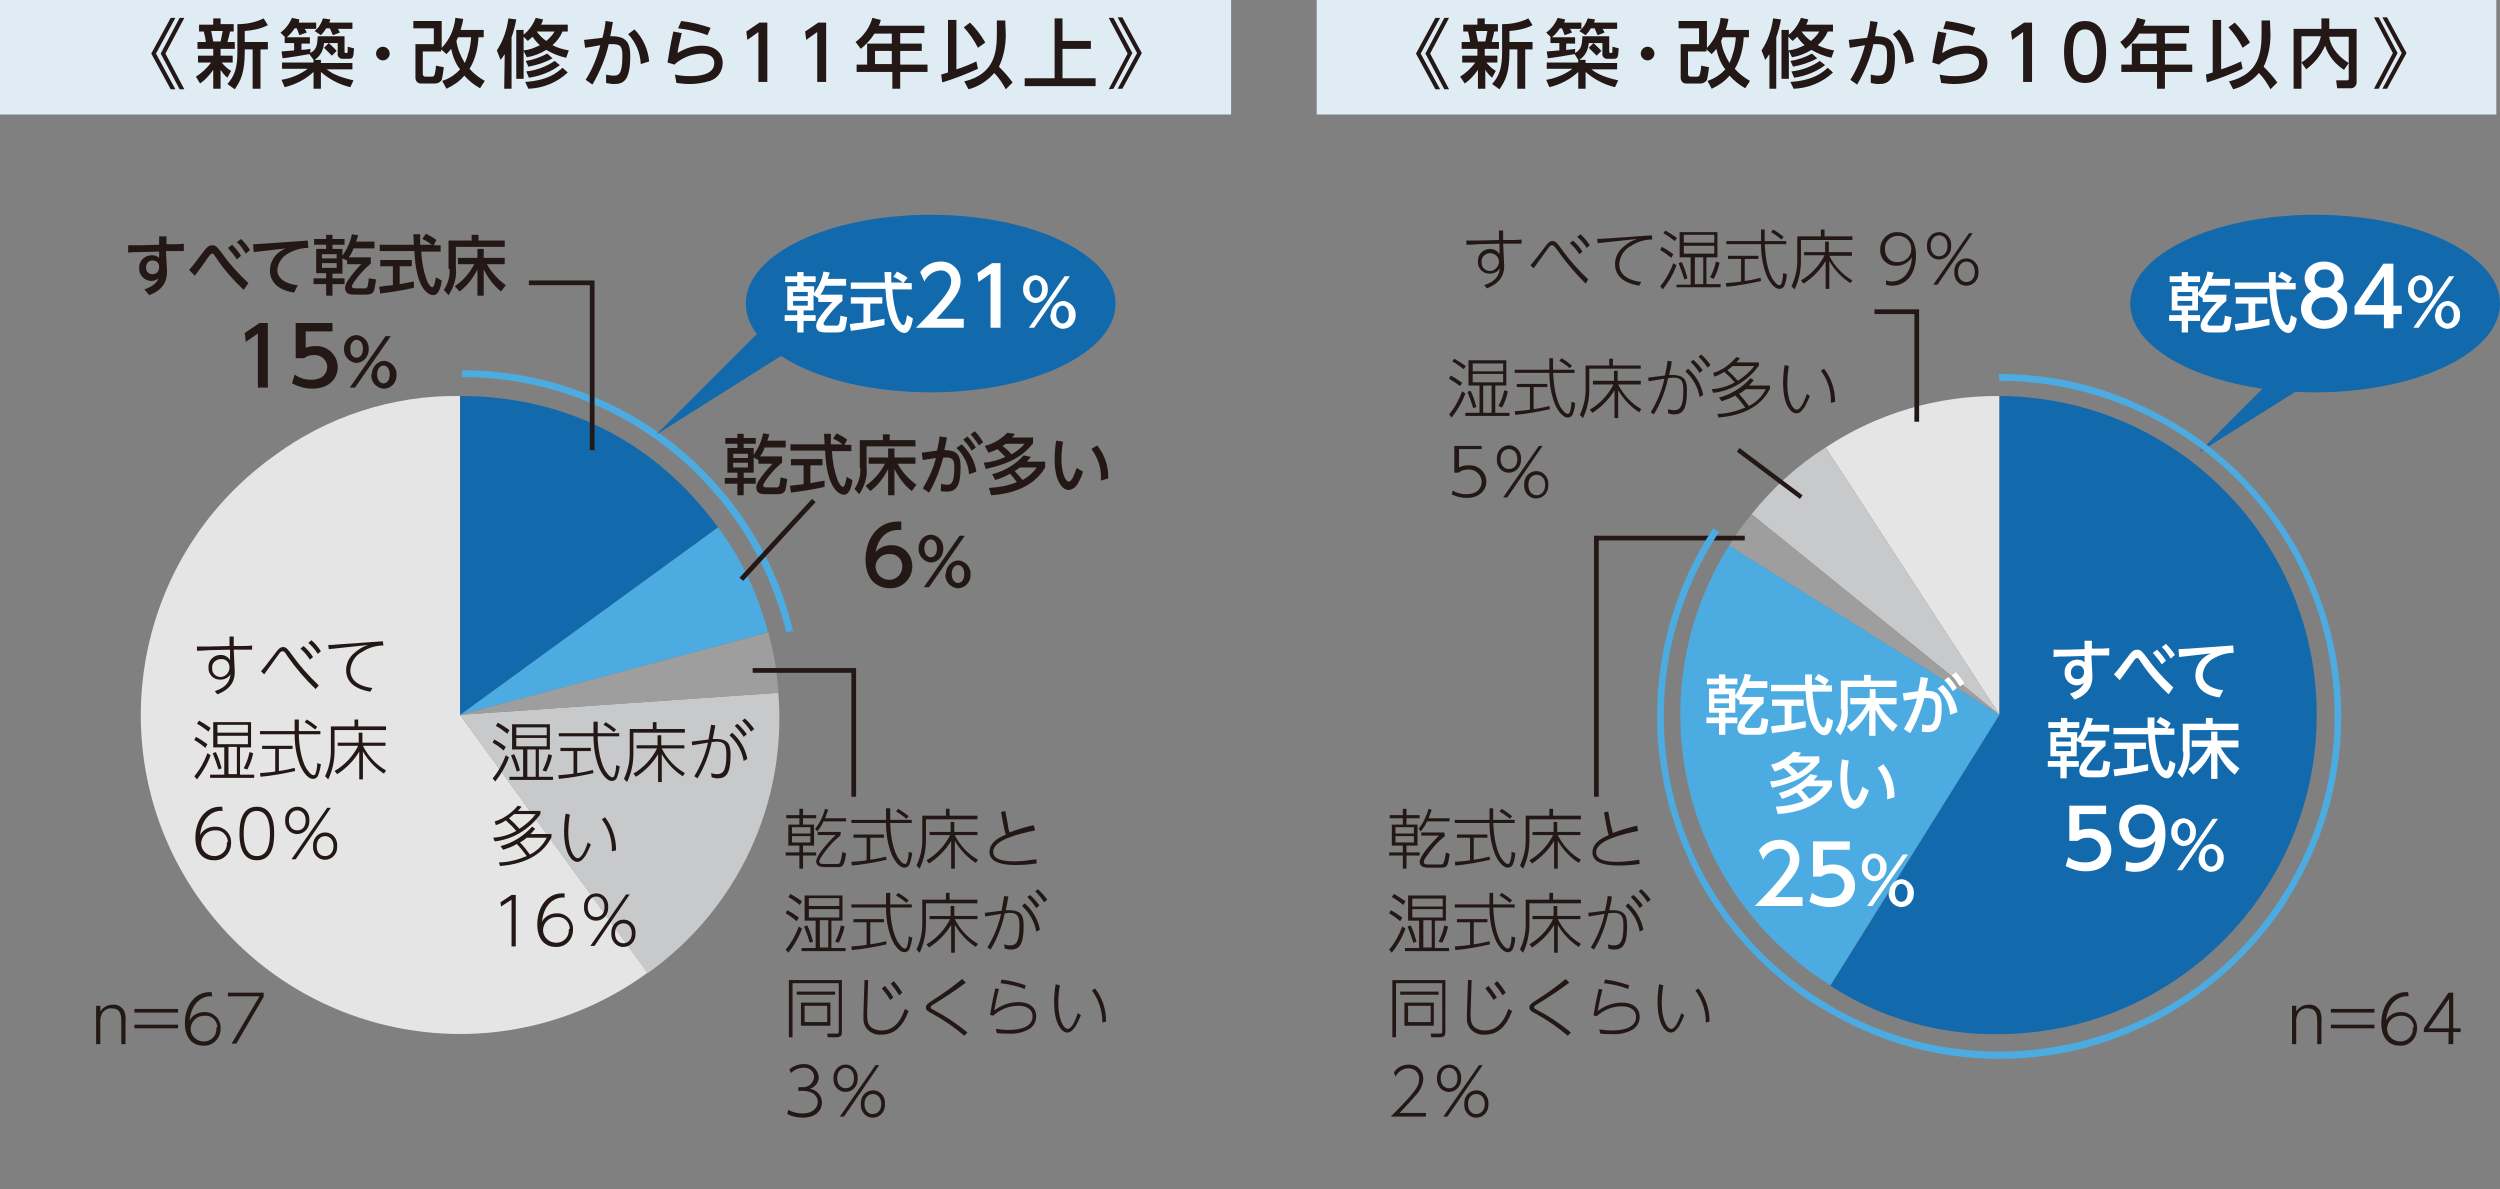 <?xml version="1.0" encoding="utf-8"?>
<!-- Generator: Adobe Illustrator 28.1.0, SVG Export Plug-In . SVG Version: 6.00 Build 0)  -->
<svg version="1.1" id="レイヤー_1" xmlns="http://www.w3.org/2000/svg" xmlns:xlink="http://www.w3.org/1999/xlink" x="0px"
	 y="0px" viewBox="0 0 476 226.4" style="enable-background:new 0 0 476 226.4;" xml:space="preserve">
<rect x="0" y="0" width="476" height="226.4" fill="#808080" stroke="none"/>
<style type="text/css">
	.st0{fill:#1269AC;}
	.st1{fill:#231815;}
	.st2{fill:#E0ECF4;}
	.st3{fill:#E5E5E6;}
	.st4{fill:#C8C9CA;}
	.st5{fill:#9E9E9F;}
	.st6{fill:#4CACE2;}
	.st7{fill:#FFFFFF;}
</style>
<path class="st0" d="M439,65.8l-20.4,20.4l26.7-16.8"/>
<path class="st1" d="M437.2,198.8v-4.1c-0.1-0.6,0.1-1.2,0.3-1.7c0.4-0.7,1.2-1.1,1.9-1c1.8,0,1.8,1.5,1.8,2.7v4.1h0.8v-4.2
	c0.1-0.8,0-1.5-0.3-2.2c-0.5-0.8-1.3-1.2-2.2-1.1c-1,0-1.8,0.5-2.3,1.3v-1.1h-0.8v7.3H437.2z M443.8,192.1v0.7h8.3v-0.7H443.8z
	 M443.8,195.1v0.7h8.3v-0.7H443.8z M458.5,188.9c-0.2,0-0.2,0-0.4,0c-2.8,0-4.7,2.6-4.7,5.9c0,3.2,1.8,4.3,3.5,4.3
	c1.8,0.1,3.2-1.3,3.3-3.1c0-0.1,0-0.1,0-0.2c0.1-1.7-1.3-3.1-2.9-3.1c-0.1,0-0.2,0-0.2,0c-1.2,0-2.3,0.6-2.8,1.6
	c0.3-3.3,2.4-4.8,4.3-4.6L458.5,188.9z M459.4,195.8c0.1,1.3-0.9,2.4-2.2,2.5c-0.1,0-0.2,0-0.2,0c-1.4,0-2.5-1.1-2.5-2.4
	c0,0,0-0.1,0-0.1c0.1-1.4,1.2-2.4,2.6-2.4c0,0,0,0,0.1,0c1.3-0.1,2.3,0.9,2.4,2.2C459.4,195.6,459.4,195.7,459.4,195.8L459.4,195.8z
	 M467.1,198.8v-2.3h1.4v-0.7h-1.4V189h-0.9l-4.7,6.8v0.7h4.7v2.3H467.1z M466.3,190.2v5.6h-3.9L466.3,190.2z"/>
<path class="st1" d="M19.1,198.8v-4.1c-0.1-0.6,0.1-1.2,0.3-1.7c0.4-0.7,1.2-1.1,1.9-1c1.8,0,1.8,1.5,1.8,2.7v4.1h0.8v-4.2
	c0.1-0.8,0-1.5-0.3-2.2c-0.5-0.8-1.3-1.2-2.2-1.1c-1,0-1.8,0.5-2.3,1.3v-1.1h-0.8v7.3H19.1z M25.6,192.1v0.7h8.3v-0.7H25.6z
	 M25.6,195.1v0.7h8.3v-0.7H25.6z M40.3,188.9c-0.2,0-0.2,0-0.4,0c-2.8,0-4.7,2.6-4.7,5.9c0,3.2,1.8,4.3,3.5,4.3
	c1.8,0.1,3.2-1.3,3.3-3.1c0-0.1,0-0.1,0-0.2c0.1-1.7-1.3-3.1-2.9-3.1c-0.1,0-0.2,0-0.2,0c-1.2,0-2.3,0.6-2.8,1.6
	c0.3-3.3,2.4-4.8,4.3-4.6L40.3,188.9z M41.2,195.8c0.1,1.3-0.9,2.4-2.2,2.5c-0.1,0-0.2,0-0.2,0c-1.4,0-2.5-1.1-2.5-2.4
	c0,0,0-0.1,0-0.1c0.1-1.4,1.2-2.4,2.6-2.4c0,0,0,0,0.1,0c1.3-0.1,2.3,0.9,2.4,2.2C41.2,195.6,41.2,195.7,41.2,195.8L41.2,195.8z
	 M43.4,189v0.7h6l-5.3,9h0.9l5.2-8.9V189L43.4,189z"/>
<rect y="0" class="st2" width="234.4" height="21.8"/>
<rect x="250.7" y="0" class="st2" width="224.6" height="21.8"/>
<path class="st1" d="M34.2,3.4l-3.6,6.8l3.6,6.8h0.9l-3.6-6.8l3.6-6.8L34.2,3.4z M32.5,3.4l-3.7,6.8l3.7,6.8h0.9l-3.7-6.8l3.7-6.8
	L32.5,3.4z M38.1,15.9c1-0.7,1.8-1.6,2.5-2.6v3.6H42v-3.6c0.4,0.6,0.8,1.1,1.3,1.5l0.7-1.3c-0.7-0.4-1.3-1-1.8-1.6h2.1v-1.3H42V9.3
	h2.7V8h-1.4c0.2-0.7,0.4-1.4,0.5-2h0.7V4.6H42V3.5h-1.4v1.2h-2.7v1.3h0.9c0.2,0.7,0.3,1.3,0.4,2h-1.6v1.3h3v1.3h-2.9v1.3h2.5
	c-0.8,1.1-1.8,2-2.9,2.7L38.1,15.9z M42.4,5.9c-0.1,0.7-0.3,1.4-0.4,2h-1.4c-0.1-0.7-0.3-1.4-0.4-2H42.4z M50.2,3.5
	c-1.6,0.8-3.3,1.1-5,1.1v5.3c0,3.2-0.6,4.6-1.9,6.1l1.4,1c1.1-1.6,1.9-3.1,1.9-7.1V9.4h1.5v7.5h1.5V9.4H51V8h-4.4V5.9
	c1.5-0.1,3-0.4,4.4-1.1L50.2,3.5z M59.7,11.4v0.5h-6v1.2h4.9c-1.5,1.1-3.2,1.8-5,2.1l0.6,1.4c2.1-0.5,4-1.5,5.5-2.9v3.2h1.4v-3.2
	c1.6,1.4,3.5,2.4,5.6,2.9l0.6-1.3c-3.5-0.8-4.4-1.6-5.1-2.1h4.9v-1.2h-6v-0.6h-1.2c1.1-0.7,1.7-1.9,1.8-3.2h2.6v2
	c-0.1,0.5,0.3,0.9,0.7,1c0,0,0.1,0,0.2,0h1.3c0.8,0,0.8-0.5,0.9-2l-1.2-0.3c0,0.1,0,0.7,0,0.8c0,0.4-0.1,0.4-0.4,0.4
	c-0.1,0-0.2-0.1-0.2-0.3V6.9h-5.1c-0.1,1.7-0.2,2.5-1.4,3.2V9.3c-0.4,0.1-0.7,0.1-1.7,0.2V8.3H59V7.1h-4.4c0.6-0.5,1.1-1.1,1.5-1.7
	h0.4c0.2,0.4,0.3,0.8,0.5,1.3l1.4-0.5c-0.1-0.3-0.2-0.5-0.4-0.7h2.2V4.3h-3.3C56.9,4.1,57,3.9,57,3.7l-1.4-0.3
	c-0.5,1.1-1.2,2.1-2.2,2.8l0.9,0.9h-0.1v1.1H56v1.4c-0.3,0-2.2,0.2-2.4,0.2l0.2,1.3c1-0.1,4.1-0.6,5.1-0.8L59.7,11.4z M62.8,5.4
	c0.2,0.3,0.4,1,0.6,1.3l1.3-0.5c-0.1-0.3-0.2-0.5-0.4-0.7h2.8V4.3h-4.4c0.1-0.2,0.1-0.3,0.2-0.6l-1.4-0.2c-0.3,0.9-0.8,1.8-1.6,2.4
	l1.2,0.8c0.4-0.4,0.7-0.8,1-1.3L62.8,5.4z M61.7,9.1c0.5,0.5,1,1,1.5,1.5l0.9-0.9c-0.4-0.5-1-1-1.5-1.5L61.7,9.1z M72.9,8.9
	c-0.7,0-1.3,0.6-1.3,1.3s0.6,1.3,1.3,1.3s1.3-0.6,1.3-1.3S73.6,8.9,72.9,8.9C72.9,8.9,72.9,8.9,72.9,8.9L72.9,8.9z M85,16.9
	c1.3-0.6,2.5-1.4,3.4-2.5c0.9,1,1.9,1.8,3,2.4l0.9-1.4c-1.1-0.6-2.1-1.4-2.9-2.3c1.1-1.8,1.6-3.9,1.7-6h1V5.7h-4.4
	c0.2-0.7,0.4-1.4,0.5-2.1l-1.5-0.2c-0.2,2.1-1.1,4.2-2.6,5.7V4h-5.4v1.4h3.9v3h-3.5v6.4c0,0.6,0.4,1.1,1,1.1c0,0,0,0,0.1,0h2.7
	c0.5,0,1-0.3,1.2-0.7c0.2-0.8,0.3-1.6,0.4-2.4L83,12.5c0,0.5-0.1,1-0.2,1.5c-0.1,0.4-0.2,0.6-0.6,0.6h-1.2c-0.3,0-0.5-0.2-0.5-0.5
	c0,0,0,0,0-0.1V9.8h3.5V9.4l1,0.9c0.3-0.3,0.6-0.6,0.9-1c0.3,1.4,0.8,2.8,1.7,3.9c-0.9,1-2.1,1.8-3.4,2.2L85,16.9z M89.7,7.1
	c-0.1,1.7-0.5,3.3-1.2,4.9c-0.8-1.3-1.4-2.7-1.6-4.2c0.1-0.2,0.2-0.5,0.3-0.7L89.7,7.1z M108.3,9.6c-1.1-0.2-2.2-0.5-3.1-1
	c0.8-0.7,1.5-1.6,1.9-2.6h1V4.7H103c0.2-0.3,0.3-0.7,0.4-1L102,3.4c-0.5,1.3-1.3,2.4-2.3,3.2V5.7h-1.4V15h1.4V9.7l0.6,1.2
	c1.3-0.2,2.6-0.7,3.7-1.4c1.2,0.7,2.4,1.2,3.8,1.5L108.3,9.6z M100.5,7.8c0.3-0.3,0.6-0.5,0.9-0.8c0.4,0.6,0.9,1.2,1.4,1.6
	c-1,0.5-2,0.9-3.1,1V7L100.5,7.8z M102.2,6h3.4c-0.4,0.7-1,1.3-1.6,1.8C103.3,7.3,102.7,6.7,102.2,6L102.2,6z M96,16.9h1.4V7.1
	c0.4-1.1,0.7-2.3,0.9-3.4l-1.5-0.2c-0.3,2.2-1,4.3-2.2,6.1l0.7,1.8c0.3-0.3,0.5-0.7,0.8-1.1L96,16.9z M104.2,10.2
	c-1.3,0.7-2.7,1.2-4.1,1.4l0.5,1.1c1.6-0.3,3.2-0.8,4.6-1.6L104.2,10.2z M107.1,12.9c-1.1,1-2.8,2.4-7.1,2.7l0.6,1.3
	c2.8-0.1,5.5-1.2,7.5-3.1L107.1,12.9z M105.6,11.6c-1.6,1.1-3.5,1.8-5.4,2l0.5,1.2c2.1-0.3,4.2-1.1,5.9-2.4L105.6,11.6z M115.3,4
	c-0.1,1.1-0.3,2.1-0.6,3.2l-3.5,0.4l0.2,1.5c0.6-0.1,1.4-0.2,2.9-0.5c-0.6,2.3-1.5,4.6-2.8,6.6l1.3,0.9c1.4-2.4,2.5-5,3.1-7.7
	c0.2,0,0.4,0,0.7,0c1.7,0,1.9,0.6,1.9,2.3c0,3.6-0.8,3.7-1.7,3.7c-0.5,0-0.9-0.1-1.4-0.2l0,1.6c0.5,0.1,1,0.2,1.5,0.2
	c1.7,0,3.1-0.5,3.1-5.3c0-2.4-0.6-3.9-3.8-3.8c0.2-1,0.3-1.6,0.5-2.7L115.3,4z M123.6,11.7c-0.2-2.3-1.2-4.5-2.8-6.1l-1.2,0.9
	c1.5,1.6,2.3,3.6,2.4,5.7L123.6,11.7z M135.3,5.3c-1.8-0.6-3.7-1.1-5.6-1.3l-0.6,1.4c1.9,0.2,3.8,0.6,5.6,1.3L135.3,5.3z M128.2,6
	c-0.6,2.7-0.9,4.6-1.1,5.9l1.3,0.4c1.4-1.3,3.2-2,5.1-2.1c0.4,0,2.5,0,2.5,1.8c0,2.5-3.7,2.5-4.6,2.5c-1,0-2-0.1-2.9-0.3l0.3,1.6
	c0.8,0.1,1.7,0.2,2.5,0.2c1.3,0,2.6-0.2,3.9-0.6c1.5-0.5,2.4-1.9,2.4-3.4c0-1.9-1.4-3.3-4-3.3c-1.6,0-3.2,0.5-4.6,1.4
	c0.1-0.8,0.3-1.7,0.8-3.8L128.2,6z M142.1,6l0.2,1.6l2.1-1.5v9.5h1.7V4.3h-1.5L142.1,6z M153.3,6l0.2,1.6l2.1-1.5v9.5h1.7V4.3h-1.5
	L153.3,6z M167.3,4.9c0.2-0.3,0.3-0.7,0.4-1.1l-1.6-0.4c-0.5,1.8-1.6,3.4-3.2,4.6l1,1.3c1-0.8,1.9-1.8,2.6-2.9h3.3v1.9h-4.7v4h-2
	v1.4h6.8v3.2h1.5v-3.2h5.2v-1.4h-5.2V9.7h4.1V8.3h-4.1V6.3h4.6V4.9L167.3,4.9z M169.8,12.2h-3.2V9.7h3.2V12.2z M191.4,3.9h-1.6v2.5
	c0,3.5-0.4,7.7-6.2,9.1l0.8,1.5c1.9-0.5,3.6-1.6,4.9-3.1c0.9,0.9,1.6,2,2.2,3.1l1.3-1.3c-0.8-1.1-1.7-2.1-2.6-3
	c0.9-1.9,1.3-4,1.3-6.1L191.4,3.9z M179.4,15.7c2.3-0.7,4.6-1.6,6.8-2.6l-0.3-1.4c-1.3,0.6-2.5,1.1-3.8,1.5V3.8h-1.6v10
	c-0.7,0.2-1,0.3-1.3,0.4L179.4,15.7z M183.5,5.2c1.1,1.2,2,2.5,2.7,3.9l1.4-1c-0.8-1.4-1.8-2.7-2.9-3.8L183.5,5.2z M200.8,3.5v11.4
	h-5.7v1.5h13.5v-1.5h-6.3V9.3h5.4V7.8h-5.4V3.5L200.8,3.5z M212,16.9l3.6-6.8L212,3.4h-0.9l3.6,6.8l-3.6,6.8L212,16.9z M213.7,16.9
	l3.7-6.8l-3.7-6.8h-0.9l3.7,6.8l-3.7,6.8H213.7z"/>
<path class="st1" d="M275,3.4l-3.6,6.8l3.6,6.8h0.9l-3.6-6.8l3.6-6.8L275,3.4z M273.3,3.4l-3.7,6.8l3.7,6.8h0.9l-3.7-6.8l3.7-6.8
	L273.3,3.4z M278.9,15.9c1-0.7,1.8-1.6,2.5-2.6v3.6h1.4v-3.6c0.4,0.6,0.8,1.1,1.3,1.5l0.7-1.3c-0.7-0.4-1.3-1-1.8-1.6h2.1v-1.3h-2.4
	V9.3h2.7V8h-1.4c0.2-0.7,0.4-1.4,0.5-2h0.7V4.6h-2.5V3.5h-1.4v1.2h-2.7v1.3h0.9c0.2,0.7,0.3,1.3,0.4,2h-1.6v1.3h3v1.3h-2.9v1.3h2.5
	c-0.8,1.1-1.8,2-2.9,2.7L278.9,15.9z M283.2,5.9c-0.1,0.7-0.3,1.4-0.4,2h-1.4c-0.1-0.7-0.3-1.4-0.4-2H283.2z M291,3.5
	c-1.6,0.8-3.3,1.1-5,1.1v5.3c0,3.2-0.6,4.6-1.9,6.1l1.4,1c1.1-1.6,1.9-3.1,1.9-7.1V9.4h1.5v7.5h1.5V9.4h1.4V8h-4.4V5.9
	c1.5-0.1,3-0.4,4.4-1.1L291,3.5z M300.5,11.4v0.5h-6v1.2h4.9c-1.5,1.1-3.2,1.8-5,2.1l0.6,1.4c2.1-0.5,4-1.5,5.5-2.9v3.2h1.4v-3.2
	c1.6,1.4,3.5,2.4,5.6,2.9l0.6-1.3c-3.5-0.8-4.4-1.6-5.1-2.1h4.9v-1.2h-6v-0.6h-1.2c1.1-0.7,1.7-1.9,1.8-3.2h2.6v2
	c-0.1,0.5,0.3,0.9,0.7,1c0,0,0.1,0,0.2,0h1.3c0.8,0,0.8-0.5,0.9-2l-1.2-0.3c0,0.1,0,0.7,0,0.8c0,0.4-0.1,0.4-0.4,0.4
	c-0.1,0-0.2-0.1-0.2-0.3V6.9h-5.1c-0.1,1.7-0.2,2.5-1.4,3.2V9.3c-0.4,0.1-0.7,0.1-1.7,0.2V8.3h1.7V7.1h-4.4c0.6-0.5,1.1-1.1,1.5-1.7
	h0.4c0.2,0.4,0.3,0.8,0.5,1.3l1.4-0.5c-0.1-0.3-0.2-0.5-0.4-0.7h2.2V4.3h-3.3c0.1-0.2,0.2-0.4,0.2-0.6l-1.4-0.3
	c-0.5,1.1-1.2,2.1-2.2,2.8l0.9,0.9h-0.1v1.1h1.7v1.4c-0.3,0-2.2,0.2-2.4,0.2l0.2,1.3c1-0.1,4.1-0.6,5.1-0.8L300.5,11.4z M303.6,5.4
	c0.2,0.3,0.4,1,0.6,1.3l1.3-0.5c-0.1-0.3-0.2-0.5-0.4-0.7h2.8V4.3h-4.4c0.1-0.2,0.1-0.3,0.2-0.6l-1.4-0.2c-0.3,0.9-0.8,1.8-1.6,2.4
	l1.2,0.8c0.4-0.4,0.7-0.8,1-1.3L303.6,5.4z M302.5,9.1c0.5,0.5,1,1,1.5,1.5l0.9-0.9c-0.4-0.5-1-1-1.5-1.5L302.5,9.1z M313.7,8.9
	c-0.7,0-1.3,0.6-1.3,1.3s0.6,1.3,1.3,1.3s1.3-0.6,1.3-1.3S314.4,8.9,313.7,8.9C313.7,8.9,313.7,8.9,313.7,8.9L313.7,8.9z
	 M325.9,16.9c1.3-0.6,2.5-1.4,3.4-2.5c0.9,1,1.9,1.8,3,2.4l0.9-1.4c-1.1-0.6-2.1-1.4-2.9-2.3c1.1-1.8,1.6-3.9,1.7-6h1V5.7h-4.4
	c0.2-0.7,0.4-1.4,0.5-2.1l-1.5-0.2c-0.2,2.1-1.1,4.2-2.6,5.7V4h-5.4v1.4h3.9v3h-3.5v6.4c0,0.6,0.4,1.1,1,1.1c0,0,0,0,0.1,0h2.7
	c0.5,0,1-0.3,1.2-0.7c0.2-0.8,0.3-1.6,0.4-2.4l-1.5-0.3c0,0.5-0.1,1-0.2,1.5c-0.1,0.4-0.2,0.6-0.6,0.6h-1.2c-0.3,0-0.5-0.2-0.5-0.5
	c0,0,0,0,0-0.1V9.8h3.5V9.4l1,0.9c0.3-0.3,0.6-0.6,0.9-1c0.3,1.4,0.8,2.8,1.7,3.9c-0.9,1-2.1,1.8-3.4,2.2L325.9,16.9z M330.5,7.1
	c-0.1,1.7-0.5,3.3-1.2,4.9c-0.8-1.3-1.4-2.7-1.6-4.2c0.1-0.2,0.2-0.5,0.3-0.7L330.5,7.1z M349.2,9.6c-1.1-0.2-2.2-0.5-3.1-1
	c0.8-0.7,1.5-1.6,1.9-2.6h1V4.7h-5.1c0.2-0.3,0.3-0.7,0.4-1l-1.4-0.3c-0.5,1.3-1.3,2.4-2.3,3.2V5.7h-1.4V15h1.4V9.7l0.6,1.2
	c1.3-0.2,2.6-0.7,3.7-1.4c1.2,0.7,2.4,1.2,3.8,1.5L349.2,9.6z M341.3,7.8c0.3-0.3,0.6-0.5,0.9-0.8c0.4,0.6,0.9,1.2,1.4,1.6
	c-1,0.5-2,0.9-3.1,1V7L341.3,7.8z M343,6h3.4c-0.4,0.7-1,1.3-1.6,1.8C344.1,7.3,343.5,6.7,343,6L343,6z M336.8,16.9h1.4V7.1
	c0.4-1.1,0.7-2.3,0.9-3.4l-1.5-0.2c-0.3,2.2-1,4.3-2.2,6.1l0.7,1.8c0.3-0.3,0.5-0.7,0.8-1.1V16.9z M345,10.2
	c-1.3,0.7-2.7,1.2-4.1,1.4l0.5,1.1c1.6-0.3,3.2-0.8,4.6-1.6L345,10.2z M348,12.9c-1.1,1-2.8,2.4-7.1,2.7l0.6,1.3
	c2.8-0.1,5.5-1.2,7.5-3.1L348,12.9z M346.5,11.6c-1.6,1.1-3.5,1.8-5.4,2l0.5,1.2c2.1-0.3,4.2-1.1,5.9-2.4L346.5,11.6z M356.1,4
	c-0.1,1.1-0.3,2.1-0.6,3.2l-3.5,0.4l0.2,1.5c0.6-0.1,1.4-0.2,2.9-0.5c-0.6,2.3-1.5,4.6-2.8,6.6l1.3,0.9c1.4-2.4,2.5-5,3.1-7.7
	c0.2,0,0.4,0,0.7,0c1.7,0,1.9,0.6,1.9,2.3c0,3.6-0.8,3.7-1.7,3.7c-0.5,0-0.9-0.1-1.4-0.2l0,1.6c0.5,0.1,1,0.2,1.5,0.2
	c1.7,0,3.1-0.5,3.1-5.3c0-2.4-0.6-3.9-3.8-3.8c0.2-1,0.3-1.6,0.5-2.7L356.1,4z M364.4,11.7c-0.2-2.3-1.2-4.5-2.8-6.1l-1.2,0.9
	c1.5,1.6,2.3,3.6,2.4,5.7L364.4,11.7z M376.1,5.3c-1.8-0.6-3.7-1.1-5.6-1.3L370,5.5c1.9,0.2,3.8,0.6,5.6,1.3L376.1,5.3z M369,6
	c-0.6,2.7-0.9,4.6-1.1,5.9l1.3,0.4c1.4-1.3,3.2-2,5.1-2.1c0.4,0,2.5,0,2.5,1.8c0,2.5-3.7,2.5-4.6,2.5c-1,0-2-0.1-2.9-0.3l0.3,1.6
	c0.8,0.1,1.7,0.2,2.5,0.2c1.3,0,2.6-0.2,3.9-0.6c1.5-0.5,2.4-1.9,2.4-3.4c0-1.9-1.4-3.3-4-3.3c-1.6,0-3.2,0.5-4.6,1.4
	c0.1-0.8,0.3-1.7,0.8-3.8L369,6z M382.9,6l0.2,1.6l2.1-1.5v9.5h1.7V4.3h-1.5L382.9,6z M397,15.8c4,0,4-4.8,4-5.9s0-5.9-4-5.9
	s-4,4.8-4,5.9S393,15.8,397,15.8z M397,14.3c-1.8,0-2.3-2.1-2.3-4.4c0-2.2,0.4-4.3,2.3-4.3s2.3,2.2,2.3,4.3
	C399.3,12.1,398.8,14.3,397,14.3L397,14.3z M408.1,4.9c0.2-0.3,0.3-0.7,0.4-1.1l-1.6-0.4c-0.5,1.8-1.6,3.4-3.2,4.6l1,1.3
	c1-0.8,1.9-1.8,2.6-2.9h3.3v1.9h-4.7v4h-2v1.4h6.8v3.2h1.5v-3.2h5.2v-1.4h-5.2V9.7h4.1V8.3h-4.1V6.3h4.6V4.9L408.1,4.9z M410.7,12.2
	h-3.2V9.7h3.2V12.2z M432.2,3.9h-1.6v2.5c0,3.5-0.4,7.7-6.2,9.1l0.8,1.5c1.9-0.5,3.6-1.6,4.9-3.1c0.9,0.9,1.6,2,2.2,3.1l1.3-1.3
	c-0.8-1.1-1.7-2.1-2.6-3c0.9-1.9,1.3-4,1.3-6.1L432.2,3.9z M420.2,15.7c2.3-0.7,4.6-1.6,6.8-2.6l-0.3-1.4c-1.3,0.6-2.5,1.1-3.8,1.5
	V3.8h-1.6v10c-0.7,0.2-1,0.3-1.3,0.4L420.2,15.7z M424.3,5.2c1.1,1.2,2,2.5,2.7,3.9l1.4-1c-0.8-1.4-1.8-2.7-2.9-3.8L424.3,5.2z
	 M439.1,13.2c1.6-1.2,2.8-2.7,3.6-4.5c0.6,1.9,1.9,3.5,3.6,4.6l0.9-1.3v3c0,0.3-0.2,0.3-0.4,0.3h-2l0.2,1.5h2.4
	c0.6,0.1,1.2-0.3,1.3-1c0-0.1,0-0.2,0-0.3V5.5h-5.2v-2H442v2h-5.3v11.4h1.5V6.9h3.7c-0.2,0.9-0.5,1.7-1,2.4
	c-0.7,1.1-1.6,1.9-2.7,2.6L439.1,13.2z M447.2,12c-2.6-1.6-3.6-3.7-3.7-5h3.7V12z M452.9,16.9l3.6-6.8l-3.6-6.8h-0.9l3.6,6.8
	l-3.6,6.8H452.9z M454.5,16.9l3.7-6.8l-3.7-6.8h-0.9l3.7,6.8l-3.7,6.8H454.5z"/>
<path class="st3" d="M87.6,136.1l35.7,49.1C96.2,205,58.2,199,38.4,171.8C18.7,144.7,24.7,106.7,51.9,87
	c10.3-7.7,22.9-11.8,35.7-11.6V136.1z"/>
<path class="st4" d="M87.6,136.1l60.6-4.2c1.7,20.9-7.7,41.2-24.9,53.4L87.6,136.1z"/>
<path class="st5" d="M87.6,136.1l58.7-15.7c1,3.8,1.7,7.6,1.9,11.5L87.6,136.1z"/>
<path class="st6" d="M87.6,136.1l49.1-35.7c4.5,6,7.7,12.8,9.5,20L87.6,136.1z"/>
<path class="st0" d="M87.6,136.1V75.4c20.1,0,37.3,8.8,49.1,25L87.6,136.1z"/>
<path class="st3" d="M380.7,136.1l-33.1-50.9c9.8-6.5,21.3-9.9,33.1-9.8V136.1z"/>
<path class="st4" d="M380.7,136.1l-47.2-38.2c4-5,8.7-9.3,14.1-12.7L380.7,136.1z"/>
<path class="st5" d="M380.7,136.1l-51.5-32.2c1.3-2.1,2.7-4.1,4.3-6L380.7,136.1z"/>
<path class="st6" d="M380.7,136.1l-32.2,51.5c-28.5-17.8-37.1-55.3-19.3-83.7L380.7,136.1z"/>
<path class="st0" d="M380.7,136.1V75.4c33.6,0.2,60.6,27.5,60.4,61.1c-0.2,33.3-27.1,60.2-60.4,60.4c-11.4,0.2-22.6-3-32.2-9.2
	L380.7,136.1z"/>
<path class="st1" d="M31.6,47.8l1.1,0c0.7,0,1.6,0,2.3,0l0-1.4c-0.8,0.1-2,0.1-2.2,0.1l-1.1,0l0-1.5h-1.4l0,1.6l-3.6,0.1
	c-0.5,0-1.4,0-2.3,0l0,1.4c0.8-0.1,1.2-0.1,2.3-0.1l3.6-0.1l0,1.2c-0.4-0.4-0.9-0.5-1.4-0.5c-1.3,0-2.4,1-2.4,2.3c0,0,0,0.1,0,0.1
	c-0.1,1.3,0.9,2.4,2.2,2.5c0,0,0.1,0,0.1,0c0.5,0,1-0.2,1.4-0.5c-0.3,0.6-0.7,1.4-2.7,2.1l0.9,1.1c3.3-1.2,3.4-3.5,3.4-4.6
	L31.6,47.8z M30.3,50.9c0,0.7-0.5,1.3-1.2,1.3c0,0,0,0-0.1,0c-0.7,0-1.2-0.5-1.2-1.2c0,0,0-0.1,0-0.1c0-0.7,0.5-1.3,1.2-1.3
	c0,0,0.1,0,0.1,0c0.7,0,1.2,0.5,1.2,1.2C30.3,50.9,30.3,50.9,30.3,50.9z M47.3,53.9c-1.8-1.7-3.5-3.5-4.9-5.5c-1-1.3-1.2-1.7-2-1.7
	c-0.7,0-1.1,0.5-1.5,1c-1.9,2.5-2.1,2.8-2.9,3.7l1.1,1.1c0.4-0.5,2.2-3,2.6-3.6c0.3-0.4,0.4-0.6,0.7-0.6s0.3,0.1,0.7,0.7
	c1.5,2.3,3.3,4.3,5.3,6.2L47.3,53.9z M43.4,47.2c0.6,0.7,1.2,1.4,1.7,2.2l0.8-0.7c-0.5-0.8-1.1-1.5-1.7-2.1L43.4,47.2z M45.1,46.1
	c0.7,0.6,1.2,1.4,1.7,2.2l0.8-0.7c-0.5-0.8-1.1-1.5-1.7-2.1L45.1,46.1z M50.1,46.4c-0.6,0-1.3,0.1-1.9,0.1l0.1,1.5l6.1-0.7
	c-1.8,0.7-3,2.3-3,4.2c0,1.9,1.2,3.7,4.6,4.2l0.7-1.4c-1.4-0.1-3.9-0.8-3.9-2.9c0.1-1.3,0.9-2.5,2-3.1c1.2-0.7,2.5-1.1,3.9-1.1
	l-0.1-1.4L50.1,46.4z M66.1,49.6v0.7h2.7c-1,1-1.9,2.1-2.7,3.3c-0.2,0.4-0.4,0.8-0.4,1.2c0,1.3,1.1,1.3,2.1,1.3h1.6
	c1,0,1.5-0.1,1.8-0.7c0.2-0.7,0.3-1.5,0.4-2.2L70.2,53c0,0.5-0.1,1-0.2,1.5c-0.1,0.3-0.4,0.5-0.7,0.4h-1.6c-0.2,0-0.7,0-0.7-0.4
	c0-0.4,1.8-2.9,3.6-4.3v-1.2h-4.2c0.4-0.5,0.7-1.1,0.9-1.7h4v-1.3h-3.5c0.1-0.4,0.3-0.8,0.4-1.2l-1.2-0.2c-0.3,1.5-0.9,2.8-1.8,4.1
	v-1.3h-1.9v-0.8h2.3v-1.1h-2.3v-0.8h-1.2v0.8h-2.3v1.1h2.3v0.8h-1.9v4.6h1.9V53h-2.4v1.1h2.4v2.2h1.2v-2.2h2.3V53h-2.3v-0.9h1.9
	v-2.9L66.1,49.6z M64.1,48.4v0.8h-2.8v-0.8H64.1z M64.1,50.1v0.9h-2.8v-0.9H64.1z M83.1,45.7c-0.6-0.5-1.3-0.8-2-1.2l-0.7,1
	c0.7,0.3,1.3,0.7,1.8,1.1H80c0-0.5,0-1.2,0-2h-1.3c0,0.3,0.1,1.7,0.1,2h-6.5v1.2h6.6c0.3,7.6,2.9,8.4,3.6,8.4c1.1,0,1.5-1.8,1.6-2.8
	l-1.1-0.6c-0.1,0.6-0.3,1.9-0.7,1.9c-0.5,0-1.1-1.4-1.1-1.5c-0.6-1.7-0.9-3.5-1-5.3h3.7v-1.2h-1.3L83.1,45.7z M72.4,55.9
	c1.5-0.2,4.3-0.6,6.4-1.1v-1.2c-0.5,0.1-1.2,0.2-2.7,0.5v-3.4h2.3v-1.2h-6v1.2h2.4v3.6c-0.3,0-2,0.2-2.6,0.3L72.4,55.9z M87.5,55.5
	c1.5-1.1,2.6-2.6,3.4-4.2v5h1.2v-5c0.8,1.6,1.9,3.1,3.3,4.2l0.9-1.2c-1.5-1.1-2.7-2.4-3.6-4h3.4v-1.2h-4v-1.7h-1.2v1.7h-3.7v1.2h3.1
	c-0.9,1.7-2.1,3.1-3.7,4.2L87.5,55.5z M85.6,51.2c0.1,1.4-0.3,2.8-1.1,4l0.9,1c1-1.5,1.6-3.3,1.4-5.1V47h9.3v-1.2h-5v-1.1h-1.3v1.1
	h-4.4V51.2z"/>
<path class="st1" d="M46.6,63.4l0.2,1.7l2.3-1.6v10.3H51V61.5h-1.6L46.6,63.4z M63.2,61.5h-6.9v6.7h1.6c0.5-0.4,1.1-0.6,1.8-0.6
	c1.3-0.1,2.5,0.8,2.6,2.1c0,0.1,0,0.1,0,0.2c0,1-0.7,2.4-3,2.4c-1.2,0-2.3-0.3-3.2-1l-0.5,1.7c1.2,0.6,2.5,1,3.8,1
	c3.5,0,4.9-2.1,4.9-4.1c0-2.2-1.8-4-4-4c-0.1,0-0.2,0-0.3,0c-0.6,0-1.2,0.1-1.8,0.3v-3.1h5.1V61.5z"/>
<path class="st1" d="M65.5,66.4c-0.1,1.3,0.9,2.5,2.2,2.7c0,0,0.1,0,0.1,0c1.4,0,2.4-1.2,2.4-2.5c0,0,0-0.1,0-0.1
	c0.1-1.4-0.9-2.5-2.2-2.7c0,0-0.1,0-0.1,0c-1.4,0-2.4,1.2-2.4,2.5C65.5,66.3,65.5,66.4,65.5,66.4z M66.7,66.4c0-1.2,0.7-1.7,1.2-1.7
	c0.5,0,1.2,0.4,1.2,1.7c0,1.3-0.7,1.7-1.2,1.7C67.3,68.1,66.7,67.7,66.7,66.4L66.7,66.4z M70.7,71.3c-0.1,1.4,0.9,2.5,2.2,2.7
	c0.1,0,0.1,0,0.2,0c1.4,0,2.4-1.2,2.4-2.5c0,0,0-0.1,0-0.1c0.1-1.3-0.9-2.5-2.2-2.7c0,0-0.1,0-0.1,0c-1.3,0-2.4,1.2-2.4,2.5
	C70.7,71.2,70.7,71.3,70.7,71.3z M71.8,71.3c0-1.2,0.7-1.7,1.2-1.7s1.2,0.4,1.2,1.7c0,1.3-0.7,1.7-1.2,1.7
	C72.6,73,71.8,72.6,71.8,71.3z M66.6,73.8h1l6.8-9.8h-1L66.6,73.8z"/>
<path class="st0" d="M212.4,57.8c0,9.3-15.7,16.9-35.2,16.9S142,67.2,142,57.8s15.7-16.9,35.2-16.9S212.4,48.5,212.4,57.8"/>
<path class="st7" d="M155.8,56.8v0.7h2.7c-1,1-1.9,2.1-2.7,3.3c-0.2,0.4-0.4,0.8-0.4,1.2c0,1.3,1.1,1.3,2.1,1.3h1.6
	c1,0,1.5-0.1,1.8-0.7c0.2-0.7,0.3-1.5,0.4-2.2l-1.3-0.3c0,0.5-0.1,1-0.2,1.5c-0.1,0.3-0.4,0.5-0.7,0.4h-1.6c-0.2,0-0.7,0-0.7-0.4
	c0-0.4,1.8-2.9,3.6-4.3v-1.2h-4.2c0.4-0.5,0.7-1.1,0.9-1.7h4v-1.3h-3.5c0.1-0.4,0.3-0.8,0.4-1.2l-1.2-0.2c-0.3,1.5-0.9,2.8-1.8,4.1
	v-1.3H153v-0.8h2.3v-1.1H153v-0.8h-1.2v0.8h-2.3v1.1h2.3v0.8h-1.9v4.6h1.9v0.9h-2.4v1.1h2.4v2.2h1.2v-2.2h2.3v-1.1H153v-0.9h1.9
	v-2.9L155.8,56.8z M153.8,55.6v0.8H151v-0.8H153.8z M153.8,57.3v0.9H151v-0.9H153.8z M172.8,52.9c-0.6-0.5-1.3-0.8-2-1.2l-0.7,1
	c0.7,0.3,1.3,0.7,1.8,1.1h-2.2c0-0.5,0-1.2,0-2h-1.3c0,0.3,0.1,1.7,0.1,2h-6.5v1.2h6.6c0.3,7.6,2.9,8.4,3.6,8.4
	c1.1,0,1.5-1.8,1.6-2.8l-1.1-0.6c-0.1,0.6-0.3,1.9-0.7,1.9c-0.5,0-1.1-1.4-1.1-1.5c-0.6-1.7-0.9-3.5-1-5.3h3.7v-1.2H172L172.8,52.9z
	 M162,63c1.5-0.2,4.3-0.6,6.4-1.1v-1.2c-0.5,0.1-1.2,0.2-2.7,0.5v-3.4h2.3v-1.2h-6v1.2h2.4v3.6c-0.3,0-2,0.2-2.6,0.3L162,63z"/>
<path class="st7" d="M178.3,60.7c3.8-4.1,4.6-5.4,4.6-7.2c0-2-1.5-3.6-3.5-3.7c-0.1,0-0.2,0-0.3,0c-1.5,0-3,0.7-3.9,2l0.8,1.8
	c0.6-1.2,1.7-2,3-2.1c1.1-0.1,2,0.7,2.1,1.8c0,0.1,0,0.1,0,0.2c0,1-0.4,2-2.3,4.2c-1.6,1.9-3,3.3-4.4,4.7h9.1v-1.7H178.3z M186.1,52
	l0.2,1.7l2.3-1.6v10.3h1.9V50.1h-1.6L186.1,52z"/>
<path class="st7" d="M194.8,55c-0.1,1.3,0.9,2.5,2.2,2.7c0,0,0.1,0,0.1,0c1.4,0,2.4-1.2,2.4-2.5c0,0,0-0.1,0-0.1
	c0.1-1.4-0.9-2.5-2.2-2.7c0,0-0.1,0-0.1,0c-1.4,0-2.4,1.2-2.4,2.5C194.8,54.9,194.8,55,194.8,55z M196,55c0-1.2,0.7-1.7,1.2-1.7
	c0.5,0,1.2,0.4,1.2,1.7c0,1.3-0.7,1.7-1.2,1.7C196.6,56.7,196,56.2,196,55L196,55z M200,59.9c-0.1,1.4,0.9,2.5,2.2,2.7
	c0.1,0,0.1,0,0.2,0c1.4,0,2.4-1.2,2.4-2.5c0,0,0-0.1,0-0.1c0.1-1.3-0.9-2.5-2.2-2.7c0,0-0.1,0-0.1,0c-1.3,0-2.4,1.2-2.4,2.5
	C200,59.8,200,59.8,200,59.9z M201.1,59.9c0-1.2,0.7-1.7,1.2-1.7c0.5,0,1.2,0.4,1.2,1.7c0,1.3-0.7,1.7-1.2,1.7
	C201.9,61.6,201.1,61.2,201.1,59.9z M195.9,62.4h1l6.8-9.8h-1L195.9,62.4z"/>
<path class="st0" d="M476,57.8c0,9.3-15.7,16.9-35.2,16.9s-35.2-7.6-35.2-16.9s15.7-16.9,35.2-16.9S476,48.5,476,57.8"/>
<path class="st7" d="M419.4,56.8v0.7h2.7c-1,1-1.9,2.1-2.7,3.3c-0.2,0.4-0.4,0.8-0.4,1.2c0,1.3,1.1,1.3,2.1,1.3h1.6
	c1,0,1.5-0.1,1.8-0.7c0.2-0.7,0.3-1.5,0.4-2.2l-1.3-0.3c0,0.5-0.1,1-0.2,1.5c-0.1,0.3-0.4,0.5-0.7,0.4H421c-0.2,0-0.7,0-0.7-0.4
	c0-0.4,1.8-2.9,3.6-4.3v-1.2h-4.2c0.4-0.5,0.7-1.1,0.9-1.7h4v-1.3h-3.5c0.1-0.4,0.3-0.8,0.4-1.2l-1.2-0.2c-0.3,1.5-0.9,2.8-1.8,4.1
	v-1.3h-1.9v-0.8h2.3v-1.1h-2.3v-0.8h-1.2v0.8h-2.3v1.1h2.3v0.8h-1.9v4.6h1.9v0.9H413v1.1h2.4v2.2h1.2v-2.2h2.3v-1.1h-2.3v-0.9h1.9
	v-2.9L419.4,56.8z M417.4,55.6v0.8h-2.8v-0.8H417.4z M417.4,57.3v0.9h-2.8v-0.9H417.4z M436.4,52.9c-0.6-0.5-1.3-0.8-2-1.2l-0.7,1
	c0.7,0.3,1.3,0.7,1.8,1.1h-2.2c0-0.5,0-1.2,0-2h-1.3c0,0.3,0,1.7,0,2h-6.5v1.2h6.6c0.3,7.6,2.9,8.4,3.6,8.4c1.1,0,1.5-1.8,1.6-2.8
	l-1.1-0.6c-0.1,0.6-0.3,1.9-0.7,1.9c-0.5,0-1.1-1.4-1.1-1.5c-0.6-1.7-0.9-3.5-1-5.3h3.7v-1.2h-1.3L436.4,52.9z M425.7,63
	c1.5-0.2,4.3-0.6,6.4-1.1v-1.2c-0.5,0.1-1.2,0.2-2.7,0.5v-3.4h2.3v-1.2h-6v1.2h2.4v3.6c-0.3,0-2,0.2-2.6,0.3L425.7,63z"/>
<path class="st7" d="M444.9,55.5c0.9-0.5,1.4-1.5,1.3-2.5c0-1.8-1.5-3.2-3.7-3.2c-2.2,0-3.7,1.4-3.7,3.2c0,1,0.5,2,1.3,2.5
	c-1.2,0.6-2,1.9-2,3.2c0,2.3,2,3.9,4.4,3.9s4.4-1.6,4.4-3.9C447,57.4,446.2,56.1,444.9,55.5z M442.6,61c-1.3,0.1-2.4-0.9-2.5-2.1
	c0,0,0,0,0-0.1c0-1.2,1-2.2,2.3-2.2c0.1,0,0.2,0,0.2,0c1.2-0.2,2.4,0.7,2.5,2c0,0.1,0,0.2,0,0.2C445.1,60,444,61,442.6,61
	C442.6,61,442.6,61,442.6,61z M442.6,54.8c-0.9,0.1-1.8-0.5-1.9-1.5c0-0.1,0-0.2,0-0.3c0-1,0.8-1.7,1.8-1.7c0,0,0.1,0,0.1,0
	c1-0.1,1.8,0.6,1.9,1.6c0,0.1,0,0.1,0,0.2c0,0.9-0.7,1.7-1.7,1.7C442.7,54.8,442.7,54.8,442.6,54.8z M455.7,62.4v-2.6h1.6v-1.6h-1.6
	v-8h-1.9l-5.5,8.1v1.6h5.6v2.6H455.7z M453.9,52.6v5.5h-3.7L453.9,52.6z"/>
<path class="st7" d="M458.5,55c-0.1,1.3,0.9,2.5,2.2,2.7c0,0,0.1,0,0.1,0c1.4,0,2.4-1.2,2.4-2.5c0,0,0-0.1,0-0.1
	c0.1-1.4-0.9-2.5-2.2-2.7c0,0-0.1,0-0.1,0c-1.4,0-2.4,1.2-2.4,2.5C458.4,54.9,458.4,55,458.5,55z M459.6,55c0-1.2,0.7-1.7,1.2-1.7
	c0.5,0,1.2,0.4,1.2,1.7c0,1.3-0.7,1.7-1.2,1.7C460.3,56.7,459.6,56.2,459.6,55L459.6,55z M463.6,59.9c-0.1,1.4,0.9,2.5,2.2,2.7
	c0.1,0,0.1,0,0.2,0c1.4,0,2.4-1.2,2.4-2.5c0,0,0-0.1,0-0.1c0.1-1.3-0.9-2.5-2.2-2.7c0,0-0.1,0-0.1,0c-1.3,0-2.4,1.2-2.4,2.5
	C463.6,59.8,463.6,59.8,463.6,59.9z M464.8,59.9c0-1.2,0.7-1.7,1.2-1.7c0.5,0,1.2,0.4,1.2,1.7c0,1.3-0.7,1.7-1.2,1.7
	S464.8,61.2,464.8,59.9z M459.5,62.4h1l6.8-9.8h-1L459.5,62.4z"/>
<path class="st7" d="M398.2,124.8l1.1,0c0.7,0,1.6,0,2.3,0l0-1.4c-0.8,0.1-2,0.1-2.2,0.1l-1.1,0l0-1.5h-1.4l0,1.6l-3.6,0.1
	c-0.5,0-1.4,0-2.3,0l0,1.4c0.8-0.1,1.2-0.1,2.3-0.1l3.6-0.1l0,1.2c-0.4-0.4-0.9-0.5-1.4-0.5c-1.3,0-2.4,1-2.4,2.3c0,0,0,0.1,0,0.1
	c-0.1,1.3,0.9,2.4,2.2,2.5c0,0,0.1,0,0.1,0c0.5,0,1-0.2,1.4-0.5c-0.3,0.6-0.7,1.4-2.7,2.1l0.9,1.1c3.3-1.2,3.4-3.5,3.4-4.6
	L398.2,124.8z M396.8,128c0,0.7-0.5,1.3-1.2,1.3c0,0,0,0-0.1,0c-0.7,0-1.2-0.5-1.2-1.2c0,0,0-0.1,0-0.1c0-0.7,0.5-1.3,1.2-1.3
	c0,0,0.1,0,0.1,0c0.7,0,1.2,0.5,1.2,1.2C396.8,127.9,396.8,128,396.8,128z M413.8,130.9c-1.8-1.7-3.5-3.5-4.9-5.5
	c-1-1.3-1.2-1.7-2-1.7c-0.7,0-1.1,0.5-1.5,1c-1.9,2.5-2.1,2.8-2.9,3.7l1.1,1.1c0.4-0.5,2.2-3,2.6-3.6c0.3-0.4,0.4-0.6,0.7-0.6
	s0.3,0.1,0.7,0.7c1.5,2.3,3.3,4.3,5.3,6.2L413.8,130.9z M409.9,124.3c0.6,0.7,1.2,1.4,1.7,2.2l0.8-0.7c-0.5-0.8-1.1-1.5-1.7-2.1
	L409.9,124.3z M411.6,123.2c0.7,0.6,1.2,1.4,1.7,2.2l0.8-0.7c-0.5-0.8-1.1-1.5-1.7-2.1L411.6,123.2z M416.7,123.5
	c-0.6,0-1.3,0.1-1.9,0.1l0.1,1.5l6.1-0.7c-1.8,0.7-3,2.3-3,4.2c0,1.9,1.2,3.7,4.6,4.2l0.7-1.4c-1.4-0.1-3.9-0.8-3.9-2.9
	c0.1-1.3,0.9-2.5,2-3.1c1.2-0.7,2.5-1.1,3.9-1.1l-0.1-1.4L416.7,123.5z"/>
<path class="st7" d="M396.3,141.5v0.7h2.7c-1,1-1.9,2.1-2.7,3.3c-0.2,0.4-0.4,0.8-0.4,1.2c0,1.3,1.1,1.3,2.1,1.3h1.6
	c1,0,1.5-0.1,1.8-0.7c0.2-0.7,0.3-1.5,0.4-2.2l-1.3-0.3c0,0.5-0.1,1-0.2,1.5c-0.1,0.3-0.4,0.5-0.7,0.4h-1.6c-0.2,0-0.7,0-0.7-0.4
	c0-0.4,1.8-2.9,3.6-4.3V141h-4.2c0.4-0.5,0.7-1.1,0.9-1.7h4V138h-3.5c0.1-0.4,0.3-0.8,0.4-1.2l-1.2-0.2c-0.3,1.5-0.9,2.8-1.8,4.1
	v-1.3h-1.9v-0.8h2.3v-1.1h-2.3v-0.8h-1.2v0.8H390v1.1h2.3v0.8h-1.9v4.6h1.9v0.9h-2.4v1.1h2.4v2.2h1.2v-2.2h2.3v-1.1h-2.3V144h1.9
	v-2.9L396.3,141.5z M394.3,140.4v0.8h-2.8v-0.8H394.3z M394.3,142.1v0.9h-2.8v-0.9H394.3z M413.3,137.7c-0.6-0.5-1.3-0.8-2-1.2
	l-0.7,1c0.7,0.3,1.3,0.7,1.8,1.1h-2.2c0-0.5,0-1.2,0-2h-1.3c0,0.3,0,1.7,0,2h-6.5v1.2h6.6c0.3,7.6,2.9,8.4,3.6,8.4
	c1.1,0,1.5-1.8,1.6-2.8l-1.1-0.6c-0.1,0.6-0.3,1.9-0.7,1.9c-0.5,0-1.1-1.4-1.1-1.5c-0.6-1.7-0.9-3.5-1-5.3h3.7v-1.2h-1.3
	L413.3,137.7z M402.6,147.8c1.5-0.2,4.3-0.6,6.4-1.1v-1.2c-0.5,0.1-1.2,0.2-2.7,0.5v-3.4h2.3v-1.2h-6v1.2h2.4v3.6
	c-0.3,0-2,0.2-2.6,0.3L402.6,147.8z M417.6,147.5c1.5-1.1,2.6-2.6,3.4-4.2v5h1.2v-5c0.8,1.6,1.9,3.1,3.3,4.2l0.9-1.2
	c-1.5-1.1-2.7-2.4-3.6-4h3.4V141h-4v-1.7h-1.2v1.7h-3.7v1.2h3.1c-0.9,1.7-2.1,3.1-3.7,4.2L417.6,147.5z M415.7,143.1
	c0.1,1.4-0.3,2.8-1.1,4l0.9,1c1-1.5,1.6-3.3,1.4-5.1V139h9.3v-1.2h-4.9v-1.1h-1.3v1.1h-4.4V143.1z"/>
<path class="st7" d="M400.9,153.4H394v6.7h1.6c0.5-0.4,1.1-0.6,1.8-0.6c1.3-0.1,2.5,0.8,2.6,2.1c0,0.1,0,0.1,0,0.2
	c0,1-0.7,2.4-3,2.4c-1.2,0-2.3-0.3-3.2-1l-0.5,1.7c1.2,0.6,2.5,1,3.8,1c3.5,0,4.9-2.1,4.9-4.1c0-2.2-1.8-4-4-4c-0.1,0-0.2,0-0.3,0
	c-0.6,0-1.2,0.1-1.8,0.3v-3.1h5.1V153.4z M404.7,165.7c0.6,0.2,1.2,0.3,1.8,0.3c3.6,0,5.8-3,5.8-7.2c0-5-3.2-5.6-4.5-5.6
	c-2.3-0.1-4.2,1.7-4.3,4c0,0.1,0,0.1,0,0.2c-0.1,2.1,1.6,3.9,3.8,4c0.1,0,0.1,0,0.2,0c1.1,0,2.2-0.5,2.9-1.3
	c-0.3,2.4-1.4,4.2-3.9,4.2c-0.6,0-1.2-0.1-1.7-0.3L404.7,165.7z M405.2,157.4c0-1.3,1-2.5,2.4-2.5c0,0,0.1,0,0.1,0
	c1.4-0.1,2.5,1,2.6,2.4c0,0,0,0.1,0,0.1c0,1.4-1.2,2.5-2.6,2.4c0,0,0,0,0,0c-1.3,0.1-2.4-0.9-2.4-2.2
	C405.2,157.5,405.2,157.4,405.2,157.4z"/>
<path class="st7" d="M413.4,158.4c-0.1,1.3,0.9,2.5,2.2,2.7c0,0,0.1,0,0.1,0c1.4,0,2.4-1.2,2.4-2.5c0,0,0-0.1,0-0.1
	c0.1-1.4-0.9-2.5-2.2-2.7c0,0-0.1,0-0.1,0c-1.4,0-2.4,1.2-2.4,2.5C413.4,158.3,413.4,158.3,413.4,158.4z M414.6,158.4
	c0-1.2,0.7-1.7,1.2-1.7c0.5,0,1.2,0.4,1.2,1.7c0,1.3-0.7,1.7-1.2,1.7C415.3,160,414.6,159.6,414.6,158.4L414.6,158.4z M418.6,163.3
	c-0.1,1.4,0.9,2.5,2.2,2.7c0.1,0,0.1,0,0.2,0c1.4,0,2.4-1.2,2.4-2.5c0,0,0-0.1,0-0.1c0.1-1.3-0.9-2.5-2.2-2.7c0,0-0.1,0-0.1,0
	c-1.3,0-2.4,1.2-2.4,2.5C418.6,163.2,418.6,163.2,418.6,163.3z M419.8,163.3c0-1.2,0.7-1.7,1.2-1.7c0.5,0,1.2,0.4,1.2,1.7
	c0,1.3-0.7,1.7-1.2,1.7S419.8,164.5,419.8,163.3z M414.5,165.7h1l6.8-9.8h-1L414.5,165.7z"/>
<path class="st1" d="M144.4,87.6v0.7h2.7c-1,1-1.9,2.1-2.7,3.3c-0.2,0.4-0.4,0.8-0.4,1.2c0,1.3,1.1,1.3,2.1,1.3h1.6
	c1,0,1.5-0.1,1.8-0.7c0.2-0.7,0.3-1.5,0.4-2.2l-1.3-0.3c0,0.5-0.1,1-0.2,1.5c-0.1,0.3-0.4,0.5-0.7,0.4H146c-0.2,0-0.7,0-0.7-0.4
	c0-0.4,1.8-2.9,3.6-4.3v-1.2h-4.2c0.4-0.5,0.7-1.1,0.9-1.7h4v-1.3h-3.5c0.1-0.4,0.3-0.8,0.4-1.2l-1.2-0.2c-0.3,1.5-0.9,2.8-1.8,4.1
	v-1.3h-1.9v-0.8h2.3v-1.1h-2.3v-0.8h-1.2v0.8h-2.3v1.1h2.3v0.8h-1.9V90h1.9V91H138v1.1h2.4v2.2h1.2v-2.2h2.3V91h-2.3V90h1.9v-2.9
	L144.4,87.6z M142.4,86.4v0.8h-2.8v-0.8H142.4z M142.4,88.1V89h-2.8v-0.9H142.4z M161.3,83.7c-0.6-0.5-1.3-0.8-2-1.2l-0.7,1
	c0.7,0.3,1.3,0.7,1.8,1.1h-2.2c0-0.5,0-1.2,0-2h-1.3c0,0.3,0.1,1.7,0.1,2h-6.5v1.2h6.6c0.3,7.6,2.9,8.4,3.6,8.4
	c1.1,0,1.5-1.8,1.6-2.8l-1.1-0.6c-0.1,0.6-0.3,1.9-0.7,1.9c-0.5,0-1.1-1.4-1.1-1.5c-0.6-1.7-0.9-3.5-1-5.3h3.7v-1.2h-1.3L161.3,83.7
	z M150.6,93.8c1.5-0.2,4.3-0.6,6.4-1.1v-1.2c-0.5,0.1-1.2,0.2-2.7,0.5v-3.4h2.3v-1.2h-6v1.2h2.4v3.6c-0.3,0-2,0.2-2.6,0.3
	L150.6,93.8z M165.7,93.5c1.5-1.1,2.6-2.6,3.4-4.2v5h1.2v-5c0.8,1.6,1.9,3.1,3.3,4.2l0.9-1.2c-1.5-1.1-2.7-2.4-3.6-4h3.4v-1.2h-4
	v-1.7h-1.2v1.7h-3.7v1.2h3.1c-0.9,1.7-2.1,3.1-3.7,4.2L165.7,93.5z M163.8,89.1c0.1,1.4-0.3,2.8-1.1,4l0.9,1c1-1.5,1.6-3.3,1.4-5.1
	V85h9.3v-1.2h-4.9v-1.1h-1.3v1.1h-4.4V89.1z M179.1,93.5c0.4,0.1,0.8,0.1,1.2,0.1c1.9,0,2.6-1.3,2.6-4.7c0-2.4-0.8-3.2-3.1-3.2
	c0.2-0.8,0.3-1.2,0.5-2.4l-1.4-0.2c-0.1,0.9-0.3,1.8-0.5,2.7l-2.9,0.4l0.2,1.4c1.1-0.2,1.4-0.2,2.5-0.4c-0.5,2-1.4,4-2.5,5.8
	l1.2,0.8c1.2-2.1,2.1-4.4,2.7-6.7c0.3,0,0.5,0,0.5,0c1.5,0,1.6,0.7,1.6,2c0,3.1-0.7,3.2-1.5,3.2c-0.3,0-0.7-0.1-1-0.2L179.1,93.5z
	 M185.9,89.8c-0.3-2-1.3-3.8-2.8-5.2l-1,0.7c1.4,1.3,2.3,3.1,2.4,5L185.9,89.8z M183.4,83.7c0.6,0.6,1.2,1.4,1.6,2.1l0.8-0.6
	c-0.5-0.8-1-1.5-1.6-2.1L183.4,83.7z M184.8,82.7c0.6,0.6,1.1,1.4,1.6,2.1l0.8-0.6c-0.5-0.8-1-1.5-1.6-2.1L184.8,82.7z M188.2,86.2
	c0.6-0.2,1.2-0.4,1.7-0.7c0.5,0.5,1.1,1,1.5,1.5c-1.3,0.6-2.7,1-4.1,1.1l0.4,1.2c5.3-1.2,7.3-2.8,9-4.9v-1.1h-4
	c0.2-0.2,0.4-0.4,0.5-0.7l-1.4-0.2c-1.2,1.2-2.6,2.1-4.3,2.5L188.2,86.2z M195.1,84.5c-0.7,0.8-1.6,1.5-2.5,2
	c-0.5-0.6-1.1-1.1-1.7-1.6c0.2-0.1,0.4-0.3,0.6-0.4H195.1z M188.7,94.3c3.3-0.2,8-1.3,10.3-5.3v-1.1h-3.5c0.3-0.3,0.5-0.6,0.8-0.9
	l-1.4-0.3c-1.6,1.8-3.7,3-6,3.6l0.6,1.1c1-0.3,1.9-0.7,2.8-1.2c0.5,0.5,0.9,1,1.3,1.6c-1.7,0.7-3.5,1-5.3,1.1L188.7,94.3z M197.4,89
	c-0.7,1-1.6,1.8-2.7,2.4c-0.5-0.6-1-1.2-1.5-1.7c0.3-0.2,0.7-0.5,1-0.7L197.4,89z M201.1,83.9c-0.2,1.2-0.3,2.3-0.3,3.5
	c0,4.3,1.5,5.9,2.7,5.9c0.7-0.1,1.3-0.5,1.7-1.2c0.4-0.7,0.8-1.5,1-2.3l-1.2-0.7c-0.3,0.9-0.9,2.6-1.5,2.6c-0.6,0-1.4-1.5-1.4-4.3
	c0-1.1,0.1-2.2,0.3-3.3L201.1,83.9z M211,91.1c0.1-2.3-0.7-4.6-2.1-6.3l-1.1,0.7c1.3,1.7,2,3.9,1.8,6L211,91.1z"/>
<path class="st1" d="M171.6,99.3c-0.2,0-0.4,0-0.6,0c-4.3,0-6.2,3.8-6.2,7.2c0,4.3,2.6,5.5,4.6,5.5c2.3,0.1,4.2-1.7,4.3-4
	c0-0.1,0-0.1,0-0.2c0-2.2-1.7-4-3.9-4c-0.1,0-0.1,0-0.2,0c-1.1,0-2.2,0.5-2.9,1.3c0.5-2.4,1.8-4.2,4.4-4.2c0.2,0,0.2,0,0.5,0V99.3z
	 M171.8,107.9c0,1.3-1,2.4-2.3,2.5c-0.1,0-0.1,0-0.2,0c-1.4,0-2.6-1.1-2.6-2.6c0,0,0,0,0,0c0.1-1.4,1.3-2.4,2.7-2.3c0,0,0,0,0,0
	c1.3-0.1,2.3,0.9,2.4,2.1C171.8,107.7,171.8,107.8,171.8,107.9z"/>
<path class="st1" d="M174.9,104.4c-0.1,1.3,0.9,2.5,2.2,2.7c0,0,0.1,0,0.1,0c1.4,0,2.4-1.2,2.4-2.5c0,0,0-0.1,0-0.1
	c0.1-1.4-0.9-2.5-2.2-2.7c0,0-0.1,0-0.1,0c-1.4,0-2.4,1.2-2.4,2.5C174.9,104.3,174.9,104.4,174.9,104.4z M176,104.4
	c0-1.2,0.7-1.7,1.2-1.7c0.5,0,1.2,0.4,1.2,1.7c0,1.3-0.7,1.7-1.2,1.7C176.7,106.1,176,105.6,176,104.4L176,104.4z M180,109.3
	c-0.1,1.4,0.9,2.5,2.2,2.7c0.1,0,0.1,0,0.2,0c1.4,0,2.4-1.2,2.4-2.5c0,0,0-0.1,0-0.1c0.1-1.3-0.9-2.5-2.2-2.7c0,0-0.1,0-0.1,0
	c-1.3,0-2.4,1.2-2.4,2.5C180,109.2,180,109.2,180,109.3z M181.2,109.3c0-1.2,0.7-1.7,1.2-1.7c0.5,0,1.2,0.4,1.2,1.7
	c0,1.3-0.7,1.7-1.2,1.7C181.9,111,181.2,110.5,181.2,109.3z M175.9,111.8h1l6.8-9.8h-1L175.9,111.8z"/>
<path class="st7" d="M331.2,133.4v0.7h2.7c-1,1-1.9,2.1-2.7,3.3c-0.2,0.4-0.4,0.8-0.4,1.2c0,1.3,1.1,1.3,2.1,1.3h1.6
	c1,0,1.5-0.1,1.8-0.7c0.2-0.7,0.3-1.5,0.4-2.2l-1.3-0.3c0,0.5-0.1,1-0.2,1.5c-0.1,0.3-0.4,0.5-0.7,0.4h-1.6c-0.2,0-0.7,0-0.7-0.4
	c0-0.4,1.8-2.9,3.6-4.3v-1.2h-4.2c0.4-0.5,0.7-1.1,0.9-1.7h4v-1.3H333c0.1-0.4,0.3-0.8,0.4-1.2l-1.2-0.2c-0.3,1.5-0.9,2.8-1.8,4.1
	v-1.3h-1.9v-0.8h2.3v-1.1h-2.3v-0.8h-1.2v0.8h-2.3v1.1h2.3v0.8h-1.9v4.6h1.9v0.9h-2.4v1.1h2.4v2.2h1.2v-2.2h2.3v-1.1h-2.3v-0.9h1.9
	v-2.9L331.2,133.4z M329.2,132.2v0.8h-2.8v-0.8H329.2z M329.2,133.9v0.9h-2.8v-0.9H329.2z M348.2,129.5c-0.6-0.5-1.3-0.8-2-1.2
	l-0.7,1c0.7,0.3,1.3,0.7,1.8,1.1H345c0-0.5,0-1.2,0-2h-1.3c0,0.3,0,1.7,0,2h-6.5v1.2h6.6c0.3,7.6,2.9,8.4,3.6,8.4
	c1.1,0,1.5-1.8,1.6-2.8l-1.1-0.6c-0.1,0.6-0.3,1.9-0.7,1.9c-0.5,0-1.1-1.4-1.1-1.5c-0.6-1.7-0.9-3.5-1-5.3h3.7v-1.2h-1.3
	L348.2,129.5z M337.4,139.6c1.5-0.2,4.3-0.6,6.4-1.1v-1.2c-0.5,0.1-1.2,0.2-2.7,0.5v-3.4h2.3v-1.2h-6v1.2h2.4v3.6
	c-0.3,0-2,0.2-2.6,0.3L337.4,139.6z M352.5,139.3c1.5-1.1,2.6-2.6,3.4-4.2v5h1.2v-5c0.8,1.6,1.9,3.1,3.3,4.2l0.9-1.2
	c-1.5-1.1-2.7-2.4-3.6-4h3.4v-1.2h-4v-1.7H356v1.7h-3.7v1.2h3.1c-0.9,1.7-2.1,3.1-3.7,4.2L352.5,139.3z M350.6,135
	c0.1,1.4-0.3,2.8-1.1,4l0.9,1c1-1.5,1.6-3.3,1.4-5.1v-4.1h9.3v-1.2h-4.9v-1.1h-1.3v1.1h-4.4V135z M365.9,139.3
	c0.4,0.1,0.8,0.1,1.2,0.1c1.9,0,2.6-1.3,2.6-4.7c0-2.4-0.8-3.2-3.1-3.2c0.2-0.8,0.3-1.2,0.5-2.4l-1.4-0.2c-0.1,0.9-0.3,1.8-0.5,2.7
	l-2.9,0.4l0.2,1.4c1.1-0.2,1.4-0.2,2.5-0.4c-0.5,2-1.4,4-2.5,5.8l1.2,0.8c1.2-2.1,2.1-4.4,2.7-6.7c0.3,0,0.5,0,0.5,0
	c1.5,0,1.6,0.7,1.6,2c0,3.1-0.7,3.2-1.5,3.2c-0.3,0-0.7-0.1-1-0.2L365.9,139.3z M372.7,135.6c-0.3-2-1.3-3.8-2.8-5.2l-1,0.7
	c1.4,1.3,2.3,3.1,2.4,5L372.7,135.6z M370.2,129.5c0.6,0.6,1.2,1.4,1.6,2.1l0.8-0.6c-0.5-0.8-1-1.5-1.6-2.1L370.2,129.5z
	 M371.6,128.6c0.6,0.6,1.1,1.4,1.6,2.1l0.8-0.6c-0.5-0.8-1-1.5-1.6-2.1L371.6,128.6z"/>
<path class="st7" d="M337.9,146.9c0.6-0.2,1.2-0.4,1.7-0.7c0.5,0.5,1.1,1,1.5,1.5c-1.3,0.6-2.7,1-4.1,1.1l0.4,1.2
	c5.3-1.2,7.3-2.8,9-4.9v-1.1h-4c0.2-0.2,0.4-0.4,0.5-0.7l-1.4-0.2c-1.2,1.2-2.6,2.1-4.3,2.5L337.9,146.9z M344.8,145.2
	c-0.7,0.8-1.6,1.5-2.5,2c-0.5-0.6-1.1-1.1-1.7-1.6c0.2-0.1,0.4-0.3,0.6-0.4L344.8,145.2z M338.5,155c3.3-0.2,7.9-1.3,10.3-5.3v-1.1
	h-3.5c0.3-0.3,0.5-0.6,0.8-0.9l-1.4-0.3c-1.6,1.8-3.7,3-6,3.6l0.6,1.1c1-0.3,1.9-0.7,2.8-1.2c0.5,0.5,0.9,1,1.3,1.6
	c-1.7,0.7-3.5,1-5.3,1.1L338.5,155z M347.2,149.7c-0.7,1-1.6,1.8-2.7,2.4c-0.5-0.6-1-1.2-1.5-1.7c0.3-0.2,0.7-0.5,1-0.7H347.2z
	 M350.7,144.6c-0.2,1.2-0.3,2.3-0.3,3.5c0,4.3,1.5,5.9,2.7,5.9c0.7-0.1,1.3-0.5,1.7-1.2c0.4-0.7,0.8-1.5,1-2.3l-1.2-0.7
	c-0.3,0.9-0.9,2.6-1.5,2.6c-0.6,0-1.4-1.5-1.4-4.3c0-1.1,0.1-2.2,0.3-3.3L350.7,144.6z M360.7,151.8c0.1-2.3-0.7-4.6-2.1-6.3
	l-1.1,0.7c1.3,1.7,2,3.9,1.8,6L360.7,151.8z"/>
<path class="st7" d="M338,170.8c3.8-4.1,4.6-5.4,4.6-7.2c0-2-1.5-3.6-3.5-3.7c-0.1,0-0.2,0-0.3,0c-1.5,0-3,0.7-3.9,2l0.8,1.8
	c0.6-1.2,1.7-2,3-2.1c1.1-0.1,2,0.7,2.1,1.8c0,0.1,0,0.1,0,0.2c0,1-0.5,2-2.3,4.2c-1.6,1.9-3,3.3-4.4,4.7h9.1v-1.7H338z
	 M352.1,160.2h-6.9v6.7h1.6c0.5-0.4,1.1-0.6,1.8-0.6c1.3-0.1,2.5,0.8,2.6,2.1c0,0.1,0,0.1,0,0.2c0,1-0.7,2.4-3,2.4
	c-1.2,0-2.3-0.3-3.2-1l-0.5,1.7c1.2,0.6,2.5,1,3.8,1c3.5,0,4.9-2.1,4.9-4.1c0-2.2-1.8-4-4-4c-0.1,0-0.2,0-0.3,0
	c-0.6,0-1.2,0.1-1.8,0.3v-3.1h5.1V160.2z"/>
<path class="st7" d="M354.5,165.1c-0.1,1.3,0.9,2.5,2.2,2.7c0,0,0.1,0,0.1,0c1.4,0,2.4-1.2,2.4-2.5c0,0,0-0.1,0-0.1
	c0.1-1.4-0.9-2.5-2.2-2.7c0,0-0.1,0-0.1,0c-1.4,0-2.4,1.2-2.4,2.5C354.5,165,354.5,165.1,354.5,165.1z M355.6,165.1
	c0-1.2,0.7-1.7,1.2-1.7c0.5,0,1.2,0.4,1.2,1.7c0,1.3-0.7,1.7-1.2,1.7C356.3,166.8,355.6,166.3,355.6,165.1L355.6,165.1z M359.6,170
	c-0.1,1.4,0.9,2.5,2.2,2.7c0.1,0,0.1,0,0.2,0c1.4,0,2.4-1.2,2.4-2.5c0,0,0-0.1,0-0.1c0.1-1.3-0.9-2.5-2.2-2.7c0,0-0.1,0-0.1,0
	c-1.3,0-2.4,1.2-2.4,2.5C359.6,169.9,359.6,170,359.6,170z M360.8,170c0-1.2,0.7-1.7,1.2-1.7c0.5,0,1.2,0.4,1.2,1.7
	c0,1.3-0.7,1.7-1.2,1.7S360.8,171.3,360.8,170z M355.5,172.5h1l6.8-9.8h-1L355.5,172.5z"/>
<path class="st1" d="M149.7,155.2v0.6h2.5v1.2h-2.1v4h2.1v1.3h-2.6v0.6h2.6v2.5h0.7v-2.5h2.5v-0.6h-2.5v-1.3h2.1v-4h-2.1v-1.2h2.5
	v-0.6h-2.5v-1.2h-0.7v1.2H149.7z M154.3,158.7h-3.5v-1.2h3.5V158.7z M154.3,160.4h-3.5v-1.2h3.5V160.4z M160.1,158.4h-4.4v0.6h3.4
	c-1.7,1.6-3.7,4-3.7,5c0,0.8,0.7,1.1,1.6,1.1h2.3c1.1,0,1.4,0,1.8-2.6l-0.7-0.3c-0.1,0.7-0.2,1.4-0.5,2.1c-0.1,0.2-0.3,0.2-0.8,0.2
	h-2.2c-0.5,0-0.9,0-0.9-0.5c0-0.3,0.2-0.6,0.4-0.9c1-1.5,2.2-2.9,3.6-4L160.1,158.4z M155.6,158.3c0.5-0.6,0.9-1.2,1.2-1.9h4.3v-0.6
	h-4c0.3-0.8,0.4-1.2,0.6-1.6l-0.6-0.2c-0.4,1.4-1,2.7-1.9,3.8L155.6,158.3z M168.7,163.1c-0.8,0.2-1.6,0.4-3,0.6v-4.2h2.6v-0.6h-5.8
	v0.6h2.5v4.3c-1.2,0.2-2,0.2-2.9,0.3l0.1,0.7c2.2-0.2,4.4-0.6,6.6-1.1L168.7,163.1z M168.7,153.9c0,0.7,0,1.1,0,2.2h-6.6v0.6h6.6
	c0,2,0.3,4,1,5.8c0.3,0.8,1.3,2.7,2.5,2.7c0.4,0,0.7-0.2,0.9-0.5c0.3-0.7,0.5-1.5,0.6-2.3l-0.7-0.2c0,0.7-0.1,1.3-0.3,1.9
	c0,0.2-0.2,0.4-0.4,0.4c-0.6,0-1.2-1.1-1.4-1.3c-1.1-2-1.4-5-1.4-6.5h4.1v-0.6h-4.1c0-0.7,0-1.3,0-2.2L168.7,153.9z M173,155.4
	c-0.6-0.5-1.3-1-2-1.4l-0.4,0.5c0.7,0.4,1.4,0.9,2,1.4L173,155.4z M186.2,163.7c-1.9-1.1-3.4-2.7-4.4-4.7h4.3v-0.6h-4.4v-1.9H181
	v1.9h-4v0.6h3.9c-1,2-2.6,3.7-4.5,4.8l0.5,0.6c1.7-1.1,3.2-2.6,4.2-4.3v5.3h0.7v-5.3c1,1.7,2.4,3.2,4,4.2L186.2,163.7z M175.6,155.3
	v4.7c0,1.7-0.4,3.3-1.1,4.8l0.6,0.6c0.8-1.7,1.2-3.5,1.2-5.4v-4h9.8v-0.7h-5.3v-1.3h-0.7v1.3H175.6z M196.8,157.1
	c-1.6,0.4-3.1,0.8-4.6,1.4c-0.1-0.5-0.3-1-0.3-1.5l-0.5-2.6l-0.8,0.2l0.5,2.7c0.1,0.6,0.2,1,0.4,1.6c-1.9,0.8-3.1,1.8-3.1,3.3
	c0,2.3,3.2,2.5,5,2.5c1.3,0,2.7-0.1,4-0.3l-0.1-0.8c-1.4,0.2-2.7,0.4-4.1,0.4c-2.3,0-4.1-0.4-4.1-1.8c0-2.3,4.8-3.4,8-4.1
	L196.8,157.1z"/>
<path class="st1" d="M152.7,181.1h8.3v-0.6h-2.7v-5.2h2.1v-4.8h-7.2v4.8h2.1v5.2h-2.7V181.1z M159.8,174.7H154v-1.6h5.8L159.8,174.7
	z M159.8,172.5H154v-1.5h5.8L159.8,172.5z M157.7,180.4h-1.6v-5.2h1.6V180.4z M152.7,171.6c-0.7-0.5-1.5-1-2.2-1.4l-0.4,0.6
	c0.8,0.4,1.5,1,2.2,1.5L152.7,171.6z M152.1,174.7c-0.7-0.5-1.4-1-2.2-1.4l-0.3,0.6c0.7,0.4,1.4,0.9,2.1,1.5L152.1,174.7z
	 M150.1,181.4c1.1-1.4,2-2.9,2.6-4.6l-0.6-0.4c-0.6,1.6-1.4,3.1-2.5,4.4L150.1,181.4z M154.8,179.3c-0.3-1.1-0.6-2.1-1.1-3.1
	l-0.6,0.2c0.4,1,0.8,2.1,1.1,3.1L154.8,179.3z M159.7,179.5c0.5-1,0.9-2,1.1-3.1l-0.7-0.2c-0.2,1.1-0.6,2.1-1.1,3.1L159.7,179.5z
	 M168.7,179.2c-0.8,0.2-1.6,0.4-3,0.6v-4.2h2.6v-0.6h-5.8v0.6h2.5v4.3c-1.2,0.2-2,0.2-2.9,0.3l0.1,0.7c2.2-0.2,4.4-0.6,6.6-1.1
	L168.7,179.2z M168.7,170c0,0.7,0,1.1,0,2.2h-6.6v0.6h6.6c0,2,0.3,4,1,5.8c0.3,0.8,1.3,2.7,2.5,2.7c0.4,0,0.7-0.2,0.9-0.5
	c0.3-0.7,0.5-1.5,0.6-2.3l-0.7-0.2c0,0.7-0.1,1.3-0.3,1.9c0,0.2-0.2,0.4-0.4,0.4c-0.6,0-1.2-1.1-1.4-1.3c-1.1-2-1.4-5-1.4-6.5h4.1
	v-0.6h-4.1c0-0.7,0-1.3,0-2.2L168.7,170z M173,171.4c-0.6-0.5-1.3-1-2-1.4l-0.4,0.5c0.7,0.4,1.4,0.9,2,1.4L173,171.4z M186.2,179.7
	c-1.9-1.1-3.4-2.7-4.4-4.7h4.3v-0.6h-4.4v-1.9H181v1.9h-4v0.6h3.9c-1,2-2.6,3.7-4.5,4.8l0.5,0.6c1.7-1.1,3.2-2.6,4.2-4.3v5.3h0.7
	v-5.3c1,1.7,2.4,3.2,4,4.2L186.2,179.7z M175.6,171.3v4.7c0,1.7-0.4,3.3-1.1,4.8l0.6,0.6c0.8-1.7,1.2-3.5,1.2-5.4v-4h9.8v-0.7h-5.3
	V170h-0.7v1.3H175.6z M191.3,180.6c0.4,0.1,0.7,0.2,1.1,0.2c1.6,0,2.5-0.8,2.5-4.4c0-1.8-0.2-3.1-2.8-3.1c-0.3,0-0.5,0-0.6,0
	c0.2-0.9,0.3-1.5,0.5-2.6l-0.8-0.1c-0.2,1.1-0.3,1.7-0.5,2.8l-3.2,0.4l0.1,0.7c1.7-0.3,2.4-0.4,3-0.5c-0.5,2.3-1.4,4.4-2.6,6.4
	l0.6,0.4c1.3-2.1,2.2-4.5,2.7-6.9c0.2,0,0.7-0.1,0.9-0.1c1.8,0,1.9,1,1.9,2.6c0,3.2-0.8,3.6-1.8,3.6c-0.4,0-0.8-0.1-1.1-0.2
	L191.3,180.6z M198,177c-0.4-2-1.4-3.7-2.9-5l-0.5,0.5c1.4,1.3,2.4,3,2.7,4.9L198,177z M197.1,169.7c0.6,0.6,1.2,1.3,1.7,2.1
	l0.6-0.5c-0.5-0.7-1.1-1.4-1.8-2L197.1,169.7z M195.6,170.8c0.6,0.6,1.2,1.3,1.7,2.1l0.6-0.5c-0.5-0.7-1.1-1.4-1.8-2L195.6,170.8z"
	/>
<path class="st1" d="M152.5,190.9v4.4h5.6v-4.4H152.5z M157.5,194.6h-4.3v-3.1h4.3V194.6z M160.5,186.6h-10.3v10.9h0.7v-10.3h8.8
	v9.1c0,0.5-0.1,0.5-0.5,0.5l-1.7,0l0.1,0.7h1.5c1.1,0,1.2-0.4,1.2-1.1V186.6z M151.7,188.8v0.6h7.3v-0.6H151.7z M164.6,186.6
	l-0.2,6.3c0,0.4,0,0.9,0,1.3c0.1,1.7,1.6,2.9,3.3,2.8c0,0,0.1,0,0.1,0c2.3,0,4-1.3,5.2-4.5l-0.7-0.4c-1,2.9-2.5,4.1-4.5,4.1
	c-0.8,0-2.1-0.3-2.5-1.4c-0.2-0.6-0.2-1.3-0.2-1.9l0.2-6.3L164.6,186.6z M167.9,188.2c0.6,0.7,1.1,1.4,1.6,2.2l0.6-0.5
	c-0.5-0.8-1-1.5-1.6-2.2L167.9,188.2z M169.6,187.3c0.6,0.7,1.1,1.4,1.6,2.2l0.6-0.5c-0.5-0.8-1-1.5-1.6-2.2L169.6,187.3z
	 M183.2,186.4c-1.7,1.4-3.5,2.7-5.4,3.9c-1.2,0.8-1.5,1-1.5,1.5c0,0.6,0.4,0.8,1.2,1.2c2.2,1.2,4.2,2.6,6.1,4.2l0.6-0.6
	c-2-1.7-4.3-3.2-6.6-4.4c-0.2-0.1-0.4-0.2-0.4-0.4c0-0.2,0.1-0.3,0.6-0.6c2.1-1.3,4.1-2.6,6.1-4.1L183.2,186.4z M195.3,187.6
	c-1.5-0.5-3-0.9-4.6-1.1l-0.2,0.7c1.6,0.2,3.1,0.5,4.6,1.1L195.3,187.6z M189.5,188.2c-0.3,1.2-0.6,2.7-1,5l0.6,0.2
	c1.3-1.2,3-1.9,4.8-1.9c1.3,0,2.7,0.5,2.7,2c0,1.9-2,2.6-4.6,2.6c-0.8,0-1.6-0.1-2.4-0.2l0.2,0.8c0.7,0.1,1.5,0.1,2.2,0.1
	c1.4,0.1,2.8-0.2,4-0.9c0.8-0.5,1.3-1.4,1.3-2.4c0-1.4-1-2.7-3.4-2.7c-1.7,0-3.3,0.6-4.6,1.6c0.2-0.8,0.4-2.3,0.9-4.1L189.5,188.2z
	 M201,187.4c-0.2,1.1-0.3,2.3-0.3,3.4c0,4.2,1.5,5.8,2.5,5.8c0.8,0,1.2-0.7,1.6-1.2c0.4-0.7,0.7-1.4,1-2.1l-0.6-0.4
	c0,0.1-0.9,3-1.9,3c-0.8,0-1.8-1.8-1.8-4.9c0-1.1,0.1-2.3,0.3-3.4L201,187.4z M210.6,194.5c0-2.3-0.7-4.5-2.1-6.3l-0.6,0.4
	c1.3,1.7,2,3.9,2,6.1L210.6,194.5z"/>
<path class="st1" d="M149.9,212.1c0.9,0.5,1.9,0.7,2.9,0.7c2.8,0,3.7-1.6,3.7-2.9c0-1.3-1-2.4-2.3-2.6c1-0.3,1.7-1.2,1.7-2.2
	c-0.1-1.4-1.3-2.5-2.7-2.5c-0.1,0-0.1,0-0.2,0c-1,0-2,0.4-2.7,1l0.3,0.7c0.6-0.6,1.5-1,2.4-1c1-0.1,1.9,0.6,2,1.6c0,0.1,0,0.1,0,0.2
	c-0.1,1.1-1.1,2-2.2,1.9c0,0-0.1,0-0.1,0h-0.7v0.7h0.7c2.6,0,3,1.4,3,2.1c0,1-0.8,2.2-2.9,2.2c-0.9,0-1.9-0.2-2.7-0.7L149.9,212.1z
	 M158.7,205.3c-0.1,1.3,0.8,2.5,2.1,2.6c0.1,0,0.1,0,0.2,0c1.3,0,2.3-1.1,2.3-2.4c0-0.1,0-0.1,0-0.2c0.1-1.3-0.8-2.5-2.1-2.6
	c-0.1,0-0.1,0-0.2,0c-1.3,0-2.3,1.1-2.3,2.4C158.7,205.1,158.7,205.2,158.7,205.3z M159.4,205.3c0-1.3,0.8-2,1.6-2s1.6,0.6,1.6,2
	c0,1.4-0.8,1.9-1.6,1.9S159.4,206.6,159.4,205.3z M163.9,210.2c-0.1,1.3,0.8,2.5,2.1,2.6c0.1,0,0.1,0,0.2,0c1.3,0,2.3-1.1,2.3-2.4
	c0-0.1,0-0.1,0-0.2c0.1-1.3-0.8-2.5-2.1-2.6c-0.1,0-0.1,0-0.2,0c-1.3,0-2.3,1.1-2.3,2.4C163.9,210.1,163.9,210.2,163.9,210.2z
	 M164.6,210.2c0-1.3,0.8-1.9,1.6-1.9s1.6,0.6,1.6,1.9c0,1.3-0.8,1.9-1.6,1.9C165.4,212.2,164.6,211.5,164.6,210.2z M159.9,212.6h0.8
	l6.7-9.8h-0.7L159.9,212.6z"/>
<path class="st1" d="M264.6,155.2v0.6h2.5v1.2H265v4h2.1v1.3h-2.6v0.6h2.6v2.5h0.7v-2.5h2.5v-0.6h-2.5V161h2.1v-4h-2.1v-1.2h2.5
	v-0.6h-2.5V154h-0.7v1.2H264.6z M269.2,158.7h-3.5v-1.2h3.5V158.7z M269.2,160.4h-3.5v-1.2h3.5V160.4z M275,158.5h-4.4v0.6h3.4
	c-1.7,1.6-3.7,4-3.7,5c0,0.8,0.7,1.1,1.6,1.1h2.3c1.2,0,1.5,0,1.8-2.6l-0.7-0.3c-0.1,0.7-0.2,1.4-0.5,2.1c-0.1,0.2-0.3,0.2-0.8,0.2
	H272c-0.5,0-0.9,0-0.9-0.5c0-0.3,0.2-0.6,0.4-0.9c1-1.5,2.2-2.9,3.6-4L275,158.5z M270.5,158.3c0.5-0.6,0.9-1.2,1.2-1.9h4.3v-0.6h-4
	c0.3-0.8,0.4-1.2,0.6-1.6l-0.6-0.2c-0.4,1.4-1,2.7-1.9,3.8L270.5,158.3z M283.6,163.1c-0.8,0.2-1.6,0.4-3,0.6v-4.2h2.6v-0.6h-5.8
	v0.6h2.5v4.3c-1.2,0.2-2,0.2-2.9,0.3l0.1,0.7c2.2-0.2,4.4-0.6,6.6-1.1L283.6,163.1z M283.6,153.9c0,0.7,0,1.1,0,2.2H277v0.6h6.6
	c0,2,0.3,4,1,5.8c0.3,0.8,1.3,2.7,2.5,2.7c0.4,0,0.7-0.2,0.9-0.5c0.3-0.7,0.5-1.5,0.5-2.3l-0.7-0.2c0,0.7-0.1,1.3-0.3,1.9
	c0,0.2-0.2,0.4-0.4,0.4c-0.6,0-1.2-1.1-1.4-1.3c-1.1-2-1.3-5-1.4-6.5h4.1v-0.6h-4.1c0-0.7,0-1.3,0-2.2L283.6,153.9z M287.9,155.4
	c-0.6-0.5-1.3-1-2-1.4l-0.4,0.5c0.7,0.4,1.4,0.9,2,1.4L287.9,155.4z M301,163.7c-1.9-1.1-3.4-2.7-4.4-4.7h4.3v-0.6h-4.4v-1.9h-0.7
	v1.9h-4v0.6h3.9c-1,2-2.6,3.7-4.5,4.8l0.5,0.6c1.7-1.1,3.2-2.6,4.2-4.3v5.3h0.7v-5.3c1,1.7,2.4,3.2,4,4.2L301,163.7z M290.5,155.3
	v4.7c0,1.7-0.4,3.3-1.1,4.8l0.6,0.6c0.8-1.7,1.2-3.5,1.2-5.4v-4h9.8v-0.7h-5.3v-1.3H295v1.3H290.5z M311.7,157.2
	c-1.6,0.4-3.1,0.8-4.6,1.4c-0.1-0.5-0.3-1-0.4-1.5l-0.5-2.6l-0.8,0.2l0.5,2.7c0.1,0.6,0.2,1,0.4,1.6c-1.9,0.8-3.1,1.8-3.1,3.3
	c0,2.3,3.2,2.5,5,2.5c1.3,0,2.7-0.1,4-0.3l-0.1-0.8c-1.4,0.2-2.7,0.4-4.1,0.4c-2.3,0-4.1-0.4-4.1-1.8c0-2.3,4.8-3.4,8-4.1
	L311.7,157.2z"/>
<path class="st1" d="M267.6,181.1h8.3v-0.6h-2.7v-5.2h2.1v-4.8h-7.2v4.8h2.1v5.2h-2.7V181.1z M274.7,174.7h-5.8v-1.6h5.8
	L274.7,174.7z M274.7,172.6h-5.8v-1.5h5.8L274.7,172.6z M272.6,180.4H271v-5.2h1.6V180.4z M267.6,171.6c-0.7-0.5-1.5-1-2.2-1.4
	l-0.4,0.6c0.8,0.4,1.5,1,2.2,1.5L267.6,171.6z M267,174.7c-0.7-0.5-1.4-1-2.2-1.4l-0.3,0.6c0.7,0.4,1.4,0.9,2.1,1.5L267,174.7z
	 M265,181.4c1.1-1.4,2-2.9,2.6-4.6l-0.6-0.4c-0.6,1.6-1.4,3.1-2.5,4.4L265,181.4z M269.7,179.3c-0.3-1.1-0.6-2.1-1.1-3.1l-0.6,0.2
	c0.4,1,0.8,2.1,1.1,3.1L269.7,179.3z M274.6,179.5c0.5-1,0.9-2,1.1-3.1l-0.7-0.2c-0.2,1.1-0.6,2.1-1.1,3.1L274.6,179.5z
	 M283.6,179.2c-0.8,0.2-1.6,0.4-3,0.6v-4.2h2.6V175h-5.8v0.6h2.5v4.3c-1.2,0.2-2,0.2-2.9,0.3l0.1,0.7c2.2-0.2,4.4-0.6,6.6-1.1
	L283.6,179.2z M283.6,170c0,0.7,0,1.1,0,2.2H277v0.6h6.6c0,2,0.3,4,1,5.8c0.3,0.8,1.3,2.7,2.5,2.7c0.4,0,0.7-0.2,0.9-0.5
	c0.3-0.7,0.5-1.5,0.5-2.3l-0.7-0.2c0,0.7-0.1,1.3-0.3,1.9c0,0.2-0.2,0.4-0.4,0.4c-0.6,0-1.2-1.1-1.4-1.3c-1.1-2-1.3-5-1.4-6.5h4.1
	v-0.6h-4.1c0-0.7,0-1.3,0-2.2L283.6,170z M287.9,171.4c-0.6-0.5-1.3-1-2-1.4l-0.4,0.5c0.7,0.4,1.4,0.9,2,1.4L287.9,171.4z
	 M301,179.7c-1.9-1.1-3.4-2.7-4.4-4.7h4.3v-0.6h-4.4v-1.9h-0.7v1.9h-4v0.6h3.9c-1,2-2.6,3.7-4.5,4.8l0.5,0.6
	c1.7-1.1,3.2-2.6,4.2-4.3v5.3h0.7v-5.3c1,1.7,2.4,3.2,4,4.2L301,179.7z M290.5,171.3v4.7c0,1.7-0.4,3.3-1.1,4.8l0.6,0.6
	c0.8-1.7,1.2-3.5,1.2-5.4v-4h9.8v-0.7h-5.3V170H295v1.3H290.5z M306.2,180.6c0.4,0.1,0.7,0.2,1.1,0.2c1.6,0,2.5-0.8,2.5-4.4
	c0-1.8-0.2-3.1-2.8-3.1c-0.3,0-0.5,0-0.6,0c0.2-0.9,0.4-1.5,0.5-2.6l-0.8-0.1c-0.1,1.1-0.3,1.7-0.5,2.8l-3.2,0.4l0.1,0.7
	c1.7-0.3,2.4-0.4,3-0.5c-0.5,2.3-1.4,4.4-2.6,6.4l0.6,0.4c1.3-2.1,2.2-4.5,2.7-6.9c0.2,0,0.7-0.1,1-0.1c1.8,0,1.9,1,1.9,2.6
	c0,3.2-0.8,3.6-1.8,3.6c-0.4,0-0.8-0.1-1.1-0.2L306.2,180.6z M312.9,177c-0.4-2-1.4-3.7-2.9-5l-0.5,0.5c1.4,1.3,2.4,3,2.7,4.9
	L312.9,177z M312,169.7c0.6,0.6,1.2,1.3,1.7,2.1l0.6-0.5c-0.5-0.7-1.1-1.4-1.8-2L312,169.7z M310.5,170.8c0.6,0.6,1.2,1.3,1.7,2.1
	l0.6-0.5c-0.5-0.7-1.1-1.4-1.8-2L310.5,170.8z"/>
<path class="st1" d="M267.4,190.9v4.4h5.6v-4.4H267.4z M272.4,194.6h-4.3v-3.1h4.3V194.6z M275.4,186.6h-10.3v10.9h0.7v-10.3h8.8
	v9.1c0,0.5-0.1,0.5-0.5,0.5l-1.7,0l0.1,0.7h1.5c1.1,0,1.2-0.4,1.2-1.1V186.6z M266.6,188.8v0.6h7.3v-0.6H266.6z M279.5,186.6
	l-0.2,6.3c0,0.4,0,0.9,0,1.3c0.1,1.7,1.6,2.9,3.3,2.8c0,0,0.1,0,0.1,0c2.3,0,4-1.3,5.2-4.5l-0.7-0.4c-1,2.9-2.5,4.1-4.5,4.1
	c-0.8,0-2.1-0.3-2.5-1.4c-0.2-0.6-0.2-1.3-0.2-1.9l0.2-6.3L279.5,186.6z M282.8,188.2c0.6,0.7,1.1,1.4,1.6,2.2l0.6-0.5
	c-0.5-0.8-1-1.5-1.6-2.2L282.8,188.2z M284.5,187.3c0.6,0.7,1.1,1.4,1.6,2.2l0.6-0.5c-0.5-0.8-1-1.5-1.6-2.2L284.5,187.3z
	 M298.1,186.4c-1.7,1.4-3.5,2.7-5.4,3.9c-1.2,0.8-1.5,1-1.5,1.5c0,0.6,0.4,0.8,1.2,1.2c2.2,1.2,4.2,2.6,6.1,4.2l0.6-0.6
	c-2-1.7-4.3-3.2-6.6-4.4c-0.2-0.1-0.4-0.2-0.4-0.4c0-0.2,0.1-0.3,0.6-0.6c2.1-1.3,4.1-2.6,6.1-4.1L298.1,186.4z M310.2,187.6
	c-1.5-0.5-3-0.9-4.6-1.1l-0.2,0.7c1.6,0.2,3.1,0.5,4.6,1.1L310.2,187.6z M304.4,188.3c-0.3,1.2-0.6,2.7-1,5l0.6,0.2
	c1.3-1.2,3-1.9,4.8-1.9c1.3,0,2.7,0.5,2.7,2c0,1.9-2,2.6-4.6,2.6c-0.8,0-1.6-0.1-2.4-0.2l0.2,0.8c0.7,0.1,1.5,0.1,2.2,0.1
	c1.4,0.1,2.8-0.2,4-0.9c0.8-0.5,1.3-1.4,1.3-2.4c0-1.4-1-2.7-3.4-2.7c-1.7,0-3.3,0.6-4.6,1.6c0.2-0.8,0.4-2.3,0.9-4.1L304.4,188.3z
	 M315.9,187.4c-0.2,1.1-0.3,2.3-0.3,3.4c0,4.2,1.5,5.8,2.5,5.8c0.8,0,1.2-0.7,1.6-1.2c0.4-0.7,0.7-1.4,1-2.1l-0.6-0.4
	c0,0.1-0.9,3-1.9,3c-0.8,0-1.8-1.8-1.8-4.9c0-1.1,0.1-2.3,0.3-3.4L315.9,187.4z M325.5,194.5c0-2.3-0.7-4.5-2.1-6.3l-0.6,0.4
	c1.3,1.7,2,3.9,2,6.1L325.5,194.5z"/>
<path class="st1" d="M266.5,211.9c1.6-1.7,2.6-2.8,3.1-3.4c0.8-0.8,1.3-1.9,1.4-3.1c0-1.5-1.1-2.7-2.6-2.7c-0.1,0-0.2,0-0.2,0
	c-1.1,0-2.2,0.5-2.8,1.5l0.3,0.8c0.5-1,1.5-1.6,2.5-1.6c1.1,0,2,0.8,2,1.9c0,0,0,0.1,0,0.1c0,1.1-0.5,1.9-1.6,3.2
	c-1.3,1.5-2.9,3.1-3.8,4h6.7v-0.7H266.5z M273.6,205.3c-0.1,1.3,0.8,2.5,2.1,2.6c0.1,0,0.1,0,0.2,0c1.3,0,2.3-1.1,2.3-2.4
	c0-0.1,0-0.1,0-0.2c0.1-1.3-0.8-2.5-2.1-2.6c-0.1,0-0.1,0-0.2,0c-1.3,0-2.3,1.1-2.3,2.4C273.6,205.2,273.6,205.2,273.6,205.3z
	 M274.3,205.3c0-1.3,0.8-2,1.6-2c0.8,0,1.6,0.6,1.6,2c0,1.4-0.8,1.9-1.6,1.9C275.1,207.2,274.3,206.6,274.3,205.3z M278.8,210.2
	c-0.1,1.3,0.8,2.5,2.1,2.6c0.1,0,0.1,0,0.2,0c1.3,0,2.3-1.1,2.3-2.4c0-0.1,0-0.1,0-0.2c0.1-1.3-0.8-2.5-2.1-2.6c-0.1,0-0.1,0-0.2,0
	c-1.3,0-2.3,1.1-2.3,2.4C278.8,210.1,278.8,210.2,278.8,210.2z M279.5,210.2c0-1.3,0.8-1.9,1.6-1.9c0.8,0,1.6,0.6,1.6,1.9
	c0,1.3-0.8,1.9-1.6,1.9C280.3,212.2,279.5,211.5,279.5,210.2z M274.8,212.6h0.8l6.7-9.8h-0.7L274.8,212.6z"/>
<path class="st1" d="M97,148.5h8.3v-0.6h-2.7v-5.2h2.1v-4.8h-7.2v4.8h2.1v5.2H97V148.5z M104.1,142.1h-5.8v-1.6h5.8L104.1,142.1z
	 M104.1,140h-5.8v-1.5h5.8L104.1,140z M102,147.9h-1.6v-5.2h1.6V147.9z M97,139c-0.7-0.5-1.5-1-2.2-1.4l-0.4,0.6
	c0.8,0.4,1.5,1,2.2,1.5L97,139z M96.3,142.2c-0.7-0.5-1.4-1-2.2-1.4l-0.3,0.6c0.7,0.4,1.4,0.9,2.1,1.5L96.3,142.2z M94.3,148.8
	c1.1-1.4,2-2.9,2.6-4.6l-0.6-0.4c-0.6,1.6-1.4,3.1-2.5,4.4L94.3,148.8z M99,146.7c-0.3-1.1-0.6-2.1-1.1-3.1l-0.6,0.2
	c0.4,1,0.8,2.1,1.1,3.1L99,146.7z M104,146.9c0.5-1,0.9-2,1.1-3.1l-0.7-0.2c-0.2,1.1-0.6,2.1-1.1,3.1L104,146.9z M112.9,146.6
	c-0.8,0.2-1.6,0.4-3,0.6V143h2.6v-0.6h-5.8v0.6h2.5v4.3c-1.2,0.2-2,0.2-2.9,0.3l0.1,0.7c2.2-0.2,4.4-0.6,6.6-1.1L112.9,146.6z
	 M113,137.4c0,0.7,0,1.1,0,2.2h-6.6v0.6h6.6c0,2,0.3,4,1,5.8c0.3,0.8,1.3,2.7,2.5,2.7c0.4,0,0.7-0.2,0.9-0.5
	c0.3-0.7,0.5-1.5,0.6-2.3l-0.7-0.2c0,0.7-0.1,1.3-0.3,1.9c0,0.2-0.2,0.4-0.4,0.4c-0.6,0-1.2-1.1-1.4-1.3c-1.1-2-1.4-5-1.4-6.5h4.1
	v-0.6h-4.1c0-0.7,0-1.3,0-2.2L113,137.4z M117.3,138.9c-0.6-0.5-1.3-1-2-1.4l-0.4,0.5c0.7,0.4,1.4,0.9,2,1.4L117.3,138.9z
	 M130.4,147.2c-1.9-1.1-3.4-2.7-4.4-4.7h4.3v-0.6h-4.4v-1.9h-0.7v1.9h-4v0.6h3.9c-1,2-2.6,3.7-4.5,4.8l0.5,0.6
	c1.7-1.1,3.2-2.6,4.2-4.3v5.3h0.7v-5.3c1,1.7,2.4,3.2,4,4.2L130.4,147.2z M119.9,138.8v4.7c0,1.7-0.4,3.3-1.1,4.8l0.6,0.6
	c0.8-1.7,1.2-3.5,1.2-5.4v-4h9.8v-0.7H125v-1.3h-0.7v1.3H119.9z M135.5,148c0.4,0.1,0.7,0.2,1.1,0.2c1.6,0,2.5-0.8,2.5-4.4
	c0-1.8-0.2-3.1-2.8-3.1c-0.3,0-0.5,0-0.6,0c0.2-0.9,0.3-1.5,0.5-2.6l-0.8-0.1c-0.2,1.1-0.3,1.7-0.5,2.8l-3.2,0.4l0.1,0.7
	c1.7-0.3,2.4-0.4,3-0.5c-0.5,2.3-1.4,4.4-2.6,6.4l0.6,0.4c1.3-2.1,2.2-4.5,2.7-6.9c0.2,0,0.7-0.1,0.9-0.1c1.8,0,1.9,1,1.9,2.6
	c0,3.2-0.8,3.6-1.8,3.6c-0.4,0-0.8-0.1-1.1-0.2L135.5,148z M142.3,144.5c-0.4-2-1.4-3.7-2.9-5l-0.5,0.5c1.4,1.3,2.4,3,2.7,4.9
	L142.3,144.5z M141.3,137.2c0.6,0.6,1.2,1.3,1.7,2.1l0.6-0.5c-0.5-0.7-1.1-1.4-1.8-2L141.3,137.2z M139.9,138.2
	c0.6,0.6,1.2,1.3,1.7,2.1l0.6-0.5c-0.5-0.7-1.1-1.4-1.8-2L139.9,138.2z"/>
<path class="st1" d="M95.8,161.8c0.9-0.3,1.8-0.6,2.6-1.1c0.7,0.7,1.3,1.5,1.9,2.3c-1.7,0.7-3.5,1.2-5.3,1.2l0.2,0.7
	c3.7-0.3,7.9-1.6,9.8-5.5v-0.6H101c0.3-0.3,0.6-0.6,0.9-1l-0.6-0.4c-1.6,1.8-3.7,3.1-6,3.7L95.8,161.8z M104.1,159.5
	c-0.7,1.4-1.8,2.5-3.2,3.2c-0.6-0.8-1.2-1.6-1.9-2.3c0.2-0.1,0.7-0.4,1.3-0.9H104.1z M94.4,157.1c0.7-0.2,1.3-0.5,1.9-0.9
	c0.7,0.6,1.4,1.3,2,2c-1.4,0.8-2.9,1.2-4.4,1.3l0.3,0.7c3.5-0.4,6.6-2.3,8.7-5.2v-0.6h-4.3c0.2-0.2,0.5-0.5,0.7-0.8l-0.7-0.2
	c-1.2,1.4-2.7,2.5-4.4,3L94.4,157.1z M102,155c-0.8,1.1-1.9,2-3.1,2.8c-0.6-0.7-1.3-1.4-2-2c0.2-0.1,0.6-0.5,1-0.8H102z
	 M107.7,154.9c-0.2,1.1-0.3,2.3-0.3,3.4c0,4.2,1.5,5.8,2.5,5.8c0.8,0,1.2-0.7,1.6-1.2c0.4-0.7,0.7-1.4,1-2.1l-0.6-0.4
	c0,0.1-0.9,3-1.9,3c-0.8,0-1.8-1.8-1.8-4.9c0-1.1,0.1-2.3,0.3-3.4L107.7,154.9z M117.3,161.9c0-2.3-0.7-4.5-2.1-6.3l-0.6,0.4
	c1.3,1.7,2,3.9,1.9,6.1L117.3,161.9z"/>
<path class="st1" d="M95.3,171.8l0.1,0.8l2-1.3v8.9h0.8v-9.8h-0.8L95.3,171.8z M107.4,170.1c-0.2,0-0.2,0-0.4,0
	c-2.8,0-4.7,2.6-4.7,5.9c0,3.2,1.8,4.3,3.5,4.3c1.8,0.1,3.2-1.3,3.3-3.1c0-0.1,0-0.1,0-0.2c0.1-1.7-1.3-3.1-2.9-3.1
	c-0.1,0-0.2,0-0.2,0c-1.2,0-2.3,0.6-2.8,1.6c0.3-3.3,2.4-4.8,4.3-4.6V170.1z M108.3,177c0.1,1.3-0.9,2.4-2.2,2.5c-0.1,0-0.2,0-0.2,0
	c-1.4,0-2.5-1.1-2.5-2.4c0,0,0-0.1,0-0.1c0.1-1.4,1.2-2.4,2.6-2.4c0,0,0,0,0.1,0c1.3-0.1,2.3,0.9,2.4,2.2
	C108.3,176.9,108.3,177,108.3,177L108.3,177z M111.2,172.7c-0.1,1.3,0.8,2.5,2.1,2.6c0.1,0,0.1,0,0.2,0c1.3,0,2.3-1.1,2.3-2.4
	c0-0.1,0-0.1,0-0.2c0.1-1.3-0.8-2.5-2.1-2.6c-0.1,0-0.1,0-0.2,0c-1.3,0-2.3,1.1-2.3,2.4C111.2,172.6,111.2,172.7,111.2,172.7
	L111.2,172.7z M111.9,172.7c0-1.3,0.8-2,1.6-2s1.6,0.6,1.6,2c0,1.4-0.8,1.9-1.6,1.9S111.9,174.1,111.9,172.7L111.9,172.7z
	 M116.4,177.7c-0.1,1.3,0.8,2.5,2.1,2.6c0.1,0,0.1,0,0.2,0c1.3,0,2.3-1.1,2.3-2.4c0-0.1,0-0.1,0-0.2c0.1-1.3-0.8-2.5-2.1-2.6
	c-0.1,0-0.1,0-0.2,0c-1.3,0-2.3,1.1-2.3,2.4C116.4,177.5,116.4,177.6,116.4,177.7L116.4,177.7z M117.1,177.7c0-1.3,0.8-1.9,1.6-1.9
	c0.8,0,1.6,0.6,1.6,1.9c0,1.3-0.8,1.9-1.6,1.9C117.9,179.6,117.1,179,117.1,177.7L117.1,177.7z M112.4,180.1h0.8l6.7-9.8h-0.7
	L112.4,180.1z"/>
<path class="st1" d="M279.1,79.2h8.3v-0.6h-2.7v-5.2h2.1v-4.8h-7.2v4.8h2.1v5.2h-2.7V79.2z M286.2,72.8h-5.8v-1.6h5.8L286.2,72.8z
	 M286.2,70.7h-5.8v-1.5h5.8L286.2,70.7z M284,78.6h-1.6v-5.2h1.6V78.6z M279.1,69.7c-0.7-0.5-1.5-1-2.2-1.4l-0.4,0.5
	c0.8,0.4,1.5,1,2.2,1.5L279.1,69.7z M278.4,72.9c-0.7-0.5-1.4-1-2.2-1.4l-0.3,0.6c0.7,0.4,1.4,0.9,2.1,1.4L278.4,72.9z M276.4,79.5
	c1.1-1.4,2-2.9,2.6-4.6l-0.6-0.4c-0.6,1.6-1.4,3.1-2.5,4.4L276.4,79.5z M281.1,77.5c-0.3-1.1-0.6-2.1-1.1-3.1l-0.6,0.2
	c0.4,1,0.8,2.1,1.1,3.1L281.1,77.5z M286,77.6c0.5-1,0.9-2,1.1-3.1l-0.7-0.2c-0.2,1.1-0.6,2.1-1.1,3L286,77.6z M295,77.3
	c-0.8,0.2-1.6,0.4-3,0.6v-4.2h2.6v-0.6h-5.8v0.6h2.5V78c-1.2,0.2-2,0.2-2.9,0.3l0.1,0.7c2.2-0.2,4.4-0.6,6.6-1.1L295,77.3z
	 M295,68.2c0,0.7,0,1.1,0,2.2h-6.6V71h6.6c0,2,0.3,4,1,5.8c0.3,0.8,1.3,2.7,2.5,2.7c0.4,0,0.7-0.2,0.9-0.5c0.3-0.7,0.5-1.5,0.5-2.3
	l-0.7-0.2c0,0.7-0.1,1.3-0.3,1.9c0,0.2-0.2,0.4-0.4,0.4c-0.6,0-1.2-1.1-1.4-1.3c-1.1-2-1.3-5-1.4-6.5h4.1v-0.6h-4.1
	c0-0.6,0-1.3,0-2.2L295,68.2z M299.3,69.6c-0.6-0.5-1.3-1-2-1.4l-0.4,0.5c0.7,0.4,1.4,0.9,2,1.4L299.3,69.6z M312.5,77.9
	c-1.9-1.1-3.4-2.7-4.4-4.7h4.3v-0.7H308v-1.9h-0.7v1.9h-4v0.7h3.9c-1,2-2.6,3.7-4.5,4.8l0.5,0.6c1.7-1.1,3.2-2.6,4.2-4.3v5.3h0.7
	v-5.3c1,1.7,2.4,3.2,4,4.2L312.5,77.9z M301.9,69.5v4.7c0,1.7-0.4,3.3-1.1,4.8l0.6,0.6c0.8-1.7,1.2-3.5,1.2-5.4v-4h9.8v-0.6h-5.3
	v-1.3h-0.7v1.3H301.9z M317.6,78.7c0.4,0.1,0.7,0.2,1.1,0.2c1.6,0,2.5-0.8,2.5-4.4c0-1.8-0.2-3.1-2.8-3.1c-0.3,0-0.5,0-0.6,0
	c0.2-0.9,0.4-1.5,0.5-2.6l-0.8-0.1c-0.1,1.1-0.3,1.7-0.5,2.8l-3.2,0.4l0.1,0.7c1.7-0.3,2.4-0.4,3-0.5c-0.5,2.3-1.4,4.4-2.6,6.4
	l0.6,0.4c1.3-2.1,2.2-4.5,2.7-6.9c0.2,0,0.7-0.1,1-0.1c1.8,0,1.9,1,1.9,2.6c0,3.2-0.8,3.6-1.8,3.6c-0.4,0-0.8-0.1-1.1-0.2
	L317.6,78.7z M324.3,75.2c-0.4-2-1.4-3.7-2.9-5l-0.5,0.5c1.4,1.3,2.4,3,2.7,4.9L324.3,75.2z M323.4,67.9c0.6,0.6,1.2,1.3,1.7,2.1
	l0.6-0.5c-0.5-0.7-1.1-1.4-1.8-2L323.4,67.9z M321.9,68.9c0.6,0.6,1.2,1.3,1.7,2.1l0.6-0.5c-0.5-0.7-1.1-1.4-1.8-2L321.9,68.9z
	 M327.8,76.4c0.9-0.3,1.8-0.6,2.6-1.1c0.7,0.7,1.3,1.5,1.9,2.3c-1.7,0.7-3.5,1.2-5.3,1.2l0.2,0.7c3.7-0.3,7.9-1.6,9.8-5.5v-0.6H333
	c0.3-0.3,0.6-0.6,0.9-1l-0.6-0.4c-1.6,1.8-3.7,3.1-6,3.7L327.8,76.4z M336.2,74.1c-0.7,1.4-1.8,2.5-3.2,3.2
	c-0.6-0.8-1.2-1.6-1.9-2.3c0.2-0.1,0.7-0.4,1.3-0.9L336.2,74.1z M326.4,71.7c0.7-0.2,1.3-0.5,1.9-0.9c0.7,0.6,1.4,1.3,2,2
	c-1.4,0.8-2.9,1.2-4.4,1.3l0.3,0.7c3.5-0.4,6.6-2.3,8.7-5.2V69h-4.3c0.2-0.2,0.5-0.5,0.7-0.8l-0.7-0.2c-1.2,1.4-2.7,2.5-4.4,3
	L326.4,71.7z M334,69.7c-0.8,1.1-1.9,2-3.1,2.8c-0.6-0.7-1.3-1.4-2-2c0.1-0.1,0.6-0.5,1-0.8H334z M339.8,69.5
	c-0.2,1.1-0.3,2.3-0.3,3.4c0,4.2,1.5,5.8,2.5,5.8c0.8,0,1.2-0.7,1.6-1.2c0.4-0.7,0.7-1.4,1-2.1l-0.6-0.4c0,0.1-0.9,3-1.9,3
	c-0.8,0-1.8-1.8-1.8-4.9c0-1.1,0.1-2.3,0.3-3.4L339.8,69.5z M349.4,76.5c0-2.3-0.7-4.5-2.1-6.3l-0.6,0.4c1.3,1.7,2,3.9,1.9,6.1
	L349.4,76.5z"/>
<path class="st1" d="M282,84.9h-5.1V90h0.8c0.5-0.4,1.1-0.6,1.8-0.6c1.3-0.1,2.4,0.8,2.6,2.1c0,0.1,0,0.2,0,0.2
	c0,1.3-0.9,2.4-2.9,2.4c-0.9,0-1.8-0.2-2.6-0.7l-0.2,0.7c0.9,0.5,1.9,0.7,2.9,0.7c2.3,0,3.7-1.4,3.7-3.1c0-1.7-1.4-3.1-3.1-3.1
	c-0.1,0-0.2,0-0.3,0c-0.6,0-1.3,0.1-1.8,0.4v-3.5h4.3V84.9z M285,87.4c-0.1,1.3,0.8,2.5,2.1,2.6c0.1,0,0.1,0,0.2,0
	c1.3,0,2.3-1.1,2.3-2.4c0-0.1,0-0.1,0-0.2c0.1-1.3-0.8-2.5-2.1-2.6c-0.1,0-0.1,0-0.2,0c-1.3,0-2.3,1.1-2.3,2.4
	C285,87.2,285,87.3,285,87.4z M285.7,87.4c0-1.3,0.8-1.9,1.6-1.9c0.8,0,1.6,0.6,1.6,1.9c0,1.4-0.8,1.9-1.6,1.9
	C286.5,89.3,285.7,88.7,285.7,87.4z M290.2,92.3c-0.1,1.3,0.8,2.5,2.1,2.6c0.1,0,0.1,0,0.2,0c1.3,0,2.3-1.1,2.3-2.4
	c0-0.1,0-0.1,0-0.2c0.1-1.3-0.8-2.5-2.1-2.6c-0.1,0-0.1,0-0.2,0c-1.3,0-2.3,1.1-2.3,2.4C290.2,92.2,290.2,92.2,290.2,92.3z
	 M291,92.3c0-1.3,0.8-1.9,1.6-1.9c0.8,0,1.6,0.6,1.6,1.9c0,1.3-0.8,2-1.6,2C291.7,94.3,291,93.6,291,92.3z M286.2,94.7h0.8l6.7-9.8
	h-0.7L286.2,94.7z"/>
<path class="st1" d="M44.5,123.7l1.5,0c0.6,0,1.6,0,2,0v-0.8c-0.7,0.1-1.6,0.1-2,0.1l-1.5,0l0-1.8h-0.8l0,1.8l-4.1,0.1
	c-0.6,0-1.5,0-2.1,0l0,0.8c0.6,0,0.9,0,2.2-0.1l4.1-0.1l0,2c-0.3-0.6-1-1-1.8-1c-1.3,0-2.3,1-2.3,2.2c0,0.1,0,0.1,0,0.2
	c-0.1,1.2,0.9,2.3,2.1,2.3c0.1,0,0.1,0,0.2,0c0.8,0,1.5-0.4,1.9-1c-0.2,1.2-0.6,2.4-3,3.2l0.5,0.6c2.8-1.1,3.3-2.8,3.3-4.3
	L44.5,123.7z M43.7,127.1c0,0.9-0.7,1.7-1.6,1.8c0,0,0,0-0.1,0c-0.9,0-1.6-0.7-1.6-1.5c0-0.1,0-0.1,0-0.2c-0.1-0.9,0.6-1.6,1.5-1.7
	c0,0,0.1,0,0.1,0C43,125.4,43.7,126.1,43.7,127.1C43.7,127,43.7,127,43.7,127.1z M60.7,130.5c-1.9-1.8-3.6-3.7-5.1-5.8
	c-0.8-1.1-1.1-1.5-1.7-1.5c-0.5,0-0.8,0.3-1.2,0.8c-2,2.6-2.2,2.9-3,3.8l0.6,0.6c0.4-0.6,2.5-3.4,2.6-3.6c0.5-0.7,0.6-0.8,0.9-0.8
	c0.3,0,0.4,0.1,0.9,0.9c1.6,2.3,3.4,4.4,5.4,6.3L60.7,130.5z M57.2,123.5c0.7,0.6,1.3,1.3,1.8,2.1l0.6-0.5c-0.5-0.8-1.1-1.5-1.8-2.1
	L57.2,123.5z M58.7,122.4c0.7,0.6,1.3,1.3,1.8,2.1l0.6-0.5c-0.5-0.8-1.1-1.5-1.8-2.1L58.7,122.4z M64.3,122.7
	c-0.7,0.1-1.2,0.1-1.8,0.1l0.1,0.8l7.5-0.8c-1,0.3-1.8,0.8-2.6,1.5c-1,0.8-1.6,2-1.6,3.3c0,3.3,3.6,3.9,4.6,4.1l0.4-0.7
	c-1.6-0.2-4.2-0.9-4.2-3.4c0.1-1.5,1-2.9,2.3-3.5c1.2-0.8,2.6-1.2,4-1.2l-0.1-0.8L64.3,122.7z"/>
<path class="st1" d="M40.1,148.1h8.3v-0.6h-2.7v-5.2h2.1v-4.8h-7.2v4.8h2.1v5.2h-2.7V148.1z M47.2,141.7h-5.8v-1.6h5.8L47.2,141.7z
	 M47.2,139.5h-5.8v-1.5h5.8L47.2,139.5z M45.1,147.4h-1.6v-5.2h1.6V147.4z M40.1,138.6c-0.7-0.5-1.5-1-2.2-1.4l-0.4,0.6
	c0.8,0.4,1.5,1,2.2,1.5L40.1,138.6z M39.5,141.7c-0.7-0.5-1.4-1-2.2-1.4l-0.3,0.6c0.7,0.4,1.4,0.9,2.1,1.5L39.5,141.7z M37.5,148.4
	c1.1-1.4,2-2.9,2.6-4.6l-0.6-0.4c-0.6,1.6-1.4,3.1-2.5,4.4L37.5,148.4z M42.2,146.3c-0.3-1.1-0.6-2.1-1.1-3.1l-0.6,0.2
	c0.4,1,0.8,2.1,1.1,3.1L42.2,146.3z M47.1,146.5c0.5-1,0.9-2,1.1-3.1l-0.7-0.2c-0.2,1.1-0.6,2.1-1.1,3.1L47.1,146.5z M56.1,146.2
	c-0.8,0.2-1.6,0.4-3,0.6v-4.2h2.6v-0.6h-5.8v0.6h2.5v4.3c-1.2,0.2-2,0.2-2.9,0.3l0.1,0.7c2.2-0.2,4.4-0.6,6.6-1.1L56.1,146.2z
	 M56.1,137c0,0.7,0,1.1,0,2.2h-6.6v0.6h6.6c0,2,0.3,4,1,5.8c0.3,0.8,1.3,2.7,2.5,2.7c0.4,0,0.7-0.2,0.9-0.5c0.3-0.7,0.5-1.5,0.6-2.3
	l-0.7-0.2c0,0.7-0.1,1.3-0.3,1.9c0,0.2-0.2,0.4-0.4,0.4c-0.6,0-1.2-1.1-1.4-1.3c-1.1-2-1.4-5-1.4-6.5H61v-0.6h-4.1
	c0-0.7,0-1.3,0-2.2L56.1,137z M60.4,138.4c-0.6-0.5-1.3-1-2-1.4l-0.4,0.5c0.7,0.4,1.4,0.9,2,1.4L60.4,138.4z M73.5,146.7
	c-1.9-1.1-3.4-2.7-4.4-4.7h4.3v-0.6h-4.4v-1.9h-0.7v1.9h-4v0.6h3.9c-1,2-2.6,3.7-4.5,4.8l0.5,0.6c1.7-1.1,3.2-2.6,4.2-4.3v5.3h0.7
	v-5.3c1,1.7,2.4,3.2,4,4.2L73.5,146.7z M63,138.3v4.7c0,1.7-0.4,3.3-1.1,4.8l0.6,0.6c0.8-1.7,1.2-3.5,1.2-5.4v-4h9.8v-0.7h-5.3V137
	h-0.7v1.3H63z"/>
<path class="st1" d="M42.3,153.6c-0.2,0-0.2,0-0.4,0c-2.8,0-4.7,2.6-4.7,5.9c0,3.2,1.8,4.3,3.5,4.3c1.8,0.1,3.2-1.3,3.3-3.1
	c0-0.1,0-0.1,0-0.2c0.1-1.7-1.3-3.1-2.9-3.1c-0.1,0-0.2,0-0.2,0c-1.2,0-2.3,0.6-2.8,1.6c0.3-3.3,2.4-4.8,4.3-4.6L42.3,153.6z
	 M43.2,160.5c0.1,1.3-0.9,2.4-2.2,2.5c-0.1,0-0.2,0-0.2,0c-1.4,0-2.5-1.1-2.5-2.4c0,0,0-0.1,0-0.1c0.1-1.4,1.2-2.4,2.6-2.4
	c0,0,0,0,0.1,0c1.3-0.1,2.3,0.9,2.4,2.2C43.2,160.3,43.2,160.4,43.2,160.5z M48.9,163.8c3.3,0,3.3-3.9,3.3-5.1c0-1.1,0-5.1-3.3-5.1
	c-3.3,0-3.3,4-3.3,5.1S45.6,163.8,48.9,163.8z M48.9,163c-2.3,0-2.5-2.9-2.5-4.3c0-1.5,0.2-4.3,2.5-4.3c2.3,0,2.5,2.9,2.5,4.3
	C51.4,160.2,51.2,163,48.9,163z M54.3,156.2c-0.1,1.3,0.8,2.5,2.1,2.6c0.1,0,0.1,0,0.2,0c1.3,0,2.3-1.1,2.3-2.4c0-0.1,0-0.1,0-0.2
	c0.1-1.3-0.8-2.5-2.1-2.6c-0.1,0-0.1,0-0.2,0c-1.3,0-2.3,1.1-2.3,2.4C54.3,156.1,54.3,156.1,54.3,156.2L54.3,156.2z M55,156.2
	c0-1.3,0.8-1.9,1.6-1.9c0.8,0,1.6,0.6,1.6,1.9c0,1.4-0.8,1.9-1.6,1.9C55.8,158.1,55,157.6,55,156.2L55,156.2z M59.6,161.1
	c-0.1,1.3,0.8,2.5,2.1,2.6c0.1,0,0.1,0,0.2,0c1.3,0,2.3-1.1,2.3-2.4c0-0.1,0-0.1,0-0.2c0.1-1.3-0.8-2.5-2.1-2.6c-0.1,0-0.1,0-0.2,0
	c-1.3,0-2.3,1.1-2.3,2.4C59.6,161,59.6,161.1,59.6,161.1L59.6,161.1z M60.3,161.1c0-1.3,0.8-1.9,1.6-1.9s1.6,0.6,1.6,1.9
	c0,1.3-0.8,1.9-1.6,1.9S60.3,162.5,60.3,161.1L60.3,161.1z M55.5,163.6h0.8l6.7-9.8h-0.7L55.5,163.6z"/>
<path class="st1" d="M286.2,46.4l1.5,0c0.6,0,1.6,0,2,0v-0.8c-0.7,0.1-1.6,0.1-2,0.1l-1.5,0l0-1.8h-0.8l0,1.8l-4.1,0.1
	c-0.6,0-1.5,0-2.1,0l0,0.8c0.6,0,0.9,0,2.2-0.1l4.1-0.1l0,2c-0.3-0.6-1-1-1.8-1c-1.3,0-2.3,1-2.3,2.2c0,0.1,0,0.1,0,0.2
	c-0.1,1.2,0.9,2.3,2.1,2.3c0.1,0,0.1,0,0.2,0c0.8,0,1.5-0.4,1.9-1c-0.2,1.2-0.6,2.4-3,3.2l0.5,0.6c2.8-1.1,3.3-2.8,3.3-4.3
	L286.2,46.4z M285.4,49.8c0,0.9-0.7,1.7-1.6,1.8c0,0,0,0-0.1,0c-0.9,0-1.6-0.7-1.6-1.5c0-0.1,0-0.1,0-0.2c-0.1-0.9,0.6-1.6,1.5-1.7
	c0,0,0.1,0,0.1,0C284.6,48.2,285.4,48.9,285.4,49.8C285.4,49.8,285.4,49.8,285.4,49.8z M302.4,53.2c-1.9-1.8-3.6-3.7-5.1-5.8
	c-0.8-1.1-1.1-1.5-1.7-1.5c-0.5,0-0.8,0.3-1.2,0.8c-2,2.6-2.2,2.9-3,3.8l0.6,0.6c0.4-0.6,2.5-3.4,2.6-3.6c0.5-0.7,0.6-0.8,0.9-0.8
	c0.3,0,0.4,0.1,1,0.9c1.6,2.3,3.4,4.4,5.4,6.4L302.4,53.2z M298.9,46.3c0.7,0.6,1.3,1.3,1.8,2.1l0.6-0.5c-0.5-0.8-1.1-1.5-1.8-2.1
	L298.9,46.3z M300.3,45.1c0.7,0.6,1.3,1.3,1.8,2.1l0.6-0.5c-0.5-0.8-1.1-1.5-1.8-2.1L300.3,45.1z M306,45.4c-0.6,0-1.2,0.1-1.9,0.1
	l0.1,0.8l7.5-0.8c-1,0.3-1.8,0.8-2.6,1.5c-1,0.8-1.6,2-1.6,3.3c0,3.3,3.6,3.9,4.6,4.1l0.4-0.7c-1.6-0.2-4.2-0.9-4.2-3.4
	c0.1-1.5,1-2.9,2.3-3.5c1.2-0.8,2.6-1.2,4-1.2l-0.1-0.8L306,45.4z M319.3,54.7h8.3v-0.6h-2.7V49h2.1v-4.8h-7.2V49h2.1v5.2h-2.7V54.7
	z M326.4,48.3h-5.8v-1.5h5.8L326.4,48.3z M326.4,46.2h-5.8v-1.5h5.8L326.4,46.2z M324.3,54.1h-1.6V49h1.6V54.1z M319.3,45.3
	c-0.7-0.5-1.5-1-2.2-1.4l-0.4,0.5c0.8,0.4,1.5,1,2.2,1.5L319.3,45.3z M318.6,48.4c-0.7-0.5-1.4-1-2.2-1.4l-0.3,0.6
	c0.7,0.4,1.4,0.9,2.1,1.5L318.6,48.4z M316.6,55.1c1.1-1.4,2-2.9,2.6-4.6l-0.6-0.4c-0.6,1.6-1.4,3.1-2.5,4.4L316.6,55.1z M321.3,53
	c-0.3-1.1-0.6-2.1-1.1-3.1l-0.6,0.2c0.4,1,0.8,2.1,1.1,3.1L321.3,53z M326.3,53.1c0.5-1,0.9-2,1.1-3.1l-0.7-0.2
	c-0.2,1.1-0.6,2.1-1.1,3L326.3,53.1z M335.2,52.9c-0.8,0.2-1.6,0.4-3,0.6v-4.2h2.6v-0.6h-5.8v0.6h2.5v4.3c-1.2,0.2-2,0.2-2.9,0.3
	l0.1,0.7c2.2-0.2,4.4-0.6,6.6-1.1L335.2,52.9z M335.3,43.7c0,0.7,0,1.1,0,2.2h-6.6v0.6h6.6c0,2,0.3,4,1,5.8c0.3,0.8,1.3,2.7,2.5,2.7
	c0.4,0,0.7-0.2,0.9-0.5c0.3-0.7,0.5-1.5,0.5-2.3l-0.7-0.2c0,0.7-0.1,1.3-0.3,1.9c0,0.2-0.2,0.4-0.4,0.4c-0.6,0-1.2-1.1-1.4-1.3
	c-1.1-2-1.3-5-1.4-6.5h4.1v-0.6H336c0-0.7,0-1.3,0-2.2L335.3,43.7z M339.6,45.1c-0.6-0.5-1.3-1-2-1.4l-0.4,0.5
	c0.7,0.4,1.4,0.9,2,1.4L339.6,45.1z M352.7,53.4c-1.9-1.1-3.4-2.7-4.4-4.7h4.3v-0.7h-4.4v-2h-0.7v2h-4v0.6h3.9c-1,2-2.6,3.7-4.5,4.8
	l0.5,0.6c1.7-1.1,3.2-2.6,4.2-4.3v5.3h0.7v-5.3c1,1.7,2.4,3.2,4,4.2L352.7,53.4z M342.2,45v4.7c0,1.7-0.4,3.3-1.1,4.8l0.6,0.6
	c0.8-1.7,1.2-3.5,1.2-5.4v-4h9.8V45h-5.3v-1.3h-0.7V45H342.2z M359.1,54.2c0.4,0.1,0.7,0.2,1.1,0.2c2.5,0,4.6-1.9,4.6-5.8
	c0-3.5-2-4.4-3.5-4.4c-1.7-0.1-3.2,1.3-3.3,3c0,0.1,0,0.2,0,0.3c-0.1,1.7,1.2,3.1,2.9,3.1c0.1,0,0.2,0,0.2,0c1.2,0,2.3-0.6,2.9-1.6
	c0,1.1-0.3,2.1-0.9,3c-0.6,1-1.8,1.6-2.9,1.6c-0.4,0-0.8-0.1-1.1-0.2V54.2z M358.9,47.4c-0.1-1.3,0.9-2.4,2.3-2.5c0.1,0,0.1,0,0.2,0
	c1.4,0,2.5,1,2.5,2.4c0,0.1,0,0.1,0,0.2c0,1.4-1.2,2.4-2.5,2.4c0,0,0,0-0.1,0c-1.3,0.1-2.3-0.9-2.4-2.2
	C358.9,47.6,358.9,47.5,358.9,47.4z M366.9,46.8c-0.1,1.3,0.8,2.5,2.1,2.6c0.1,0,0.1,0,0.2,0c1.3,0,2.3-1.1,2.3-2.4
	c0-0.1,0-0.1,0-0.2c0.1-1.3-0.8-2.5-2.1-2.6c-0.1,0-0.1,0-0.2,0c-1.3,0-2.3,1.1-2.3,2.4C366.9,46.7,366.9,46.7,366.9,46.8z
	 M367.6,46.8c0-1.3,0.8-2,1.6-2c0.8,0,1.6,0.6,1.6,2c0,1.4-0.8,2-1.6,2S367.6,48.2,367.6,46.8z M372.1,51.8
	c-0.1,1.3,0.8,2.5,2.1,2.6c0.1,0,0.1,0,0.2,0c1.3,0,2.3-1.1,2.3-2.4c0-0.1,0-0.1,0-0.2c0.1-1.3-0.8-2.5-2.1-2.6c-0.1,0-0.1,0-0.2,0
	c-1.3,0-2.3,1.1-2.3,2.4C372.1,51.6,372.1,51.7,372.1,51.8L372.1,51.8z M372.8,51.8c0-1.3,0.8-2,1.6-2s1.6,0.6,1.6,2
	c0,1.3-0.8,1.9-1.6,1.9S372.8,53.1,372.8,51.8L372.8,51.8z M368.1,54.2h0.8l6.7-9.8h-0.7L368.1,54.2z"/>
<path class="st1" d="M163,151.7h-0.9v-23.6h-18.8v-0.9H163V151.7z"/>
<path class="st1" d="M365.4,80.3h-0.9V59.8h-7.6v-0.9h8.5L365.4,80.3z"/>
<path class="st1" d="M304.4,151.7h-0.9V102h28.7v0.9h-27.8V151.7z"/>
<path class="st6" d="M149.7,120.4c-6.9-28.5-32.4-48.6-61.7-48.6v-1.3c29.9,0,56,20.5,63,49.6L149.7,120.4z"/>
<path class="st1" d="M141.5,110.6l-0.7-0.6l13.8-15l0.7,0.6L141.5,110.6z"/>
<path class="st1" d="M342.7,95l-12-9l0.5-0.7l12,9L342.7,95z"/>
<path class="st1" d="M113.2,85.7h-0.9V54.3h-11.6v-0.9h12.5V85.7z"/>
<path class="st0" d="M145.3,62.4l-20.4,20.4L151.5,66"/>
<path class="st6" d="M380.7,201.6c-8.7,0-17.3-1.7-25.3-5.2c-3.9-1.7-7.6-3.7-11.1-6c-6.9-4.7-12.9-10.7-17.6-17.6
	c-2.4-3.5-4.4-7.2-6-11.1c-3.4-8-5.2-16.6-5.2-25.3c0-12.7,3.7-25.2,10.7-35.8l1.1,0.7c-19.4,29.5-11.2,69.1,18.3,88.4
	c29.5,19.4,69.1,11.2,88.4-18.3c19.4-29.5,11.2-69.1-18.3-88.4c-10.4-6.8-22.6-10.5-35.1-10.5h0v-1.3h0c8.7,0,17.3,1.7,25.3,5.2
	c3.9,1.7,7.6,3.7,11.1,6c6.9,4.7,12.9,10.7,17.6,17.6c2.4,3.5,4.4,7.2,6,11.1c6.9,16.1,6.9,34.4,0,50.6c-1.7,3.9-3.7,7.6-6,11.1
	c-4.7,6.9-10.7,12.9-17.6,17.6c-3.5,2.4-7.2,4.4-11.1,6C398,199.9,389.4,201.6,380.7,201.6z"/>
</svg>
